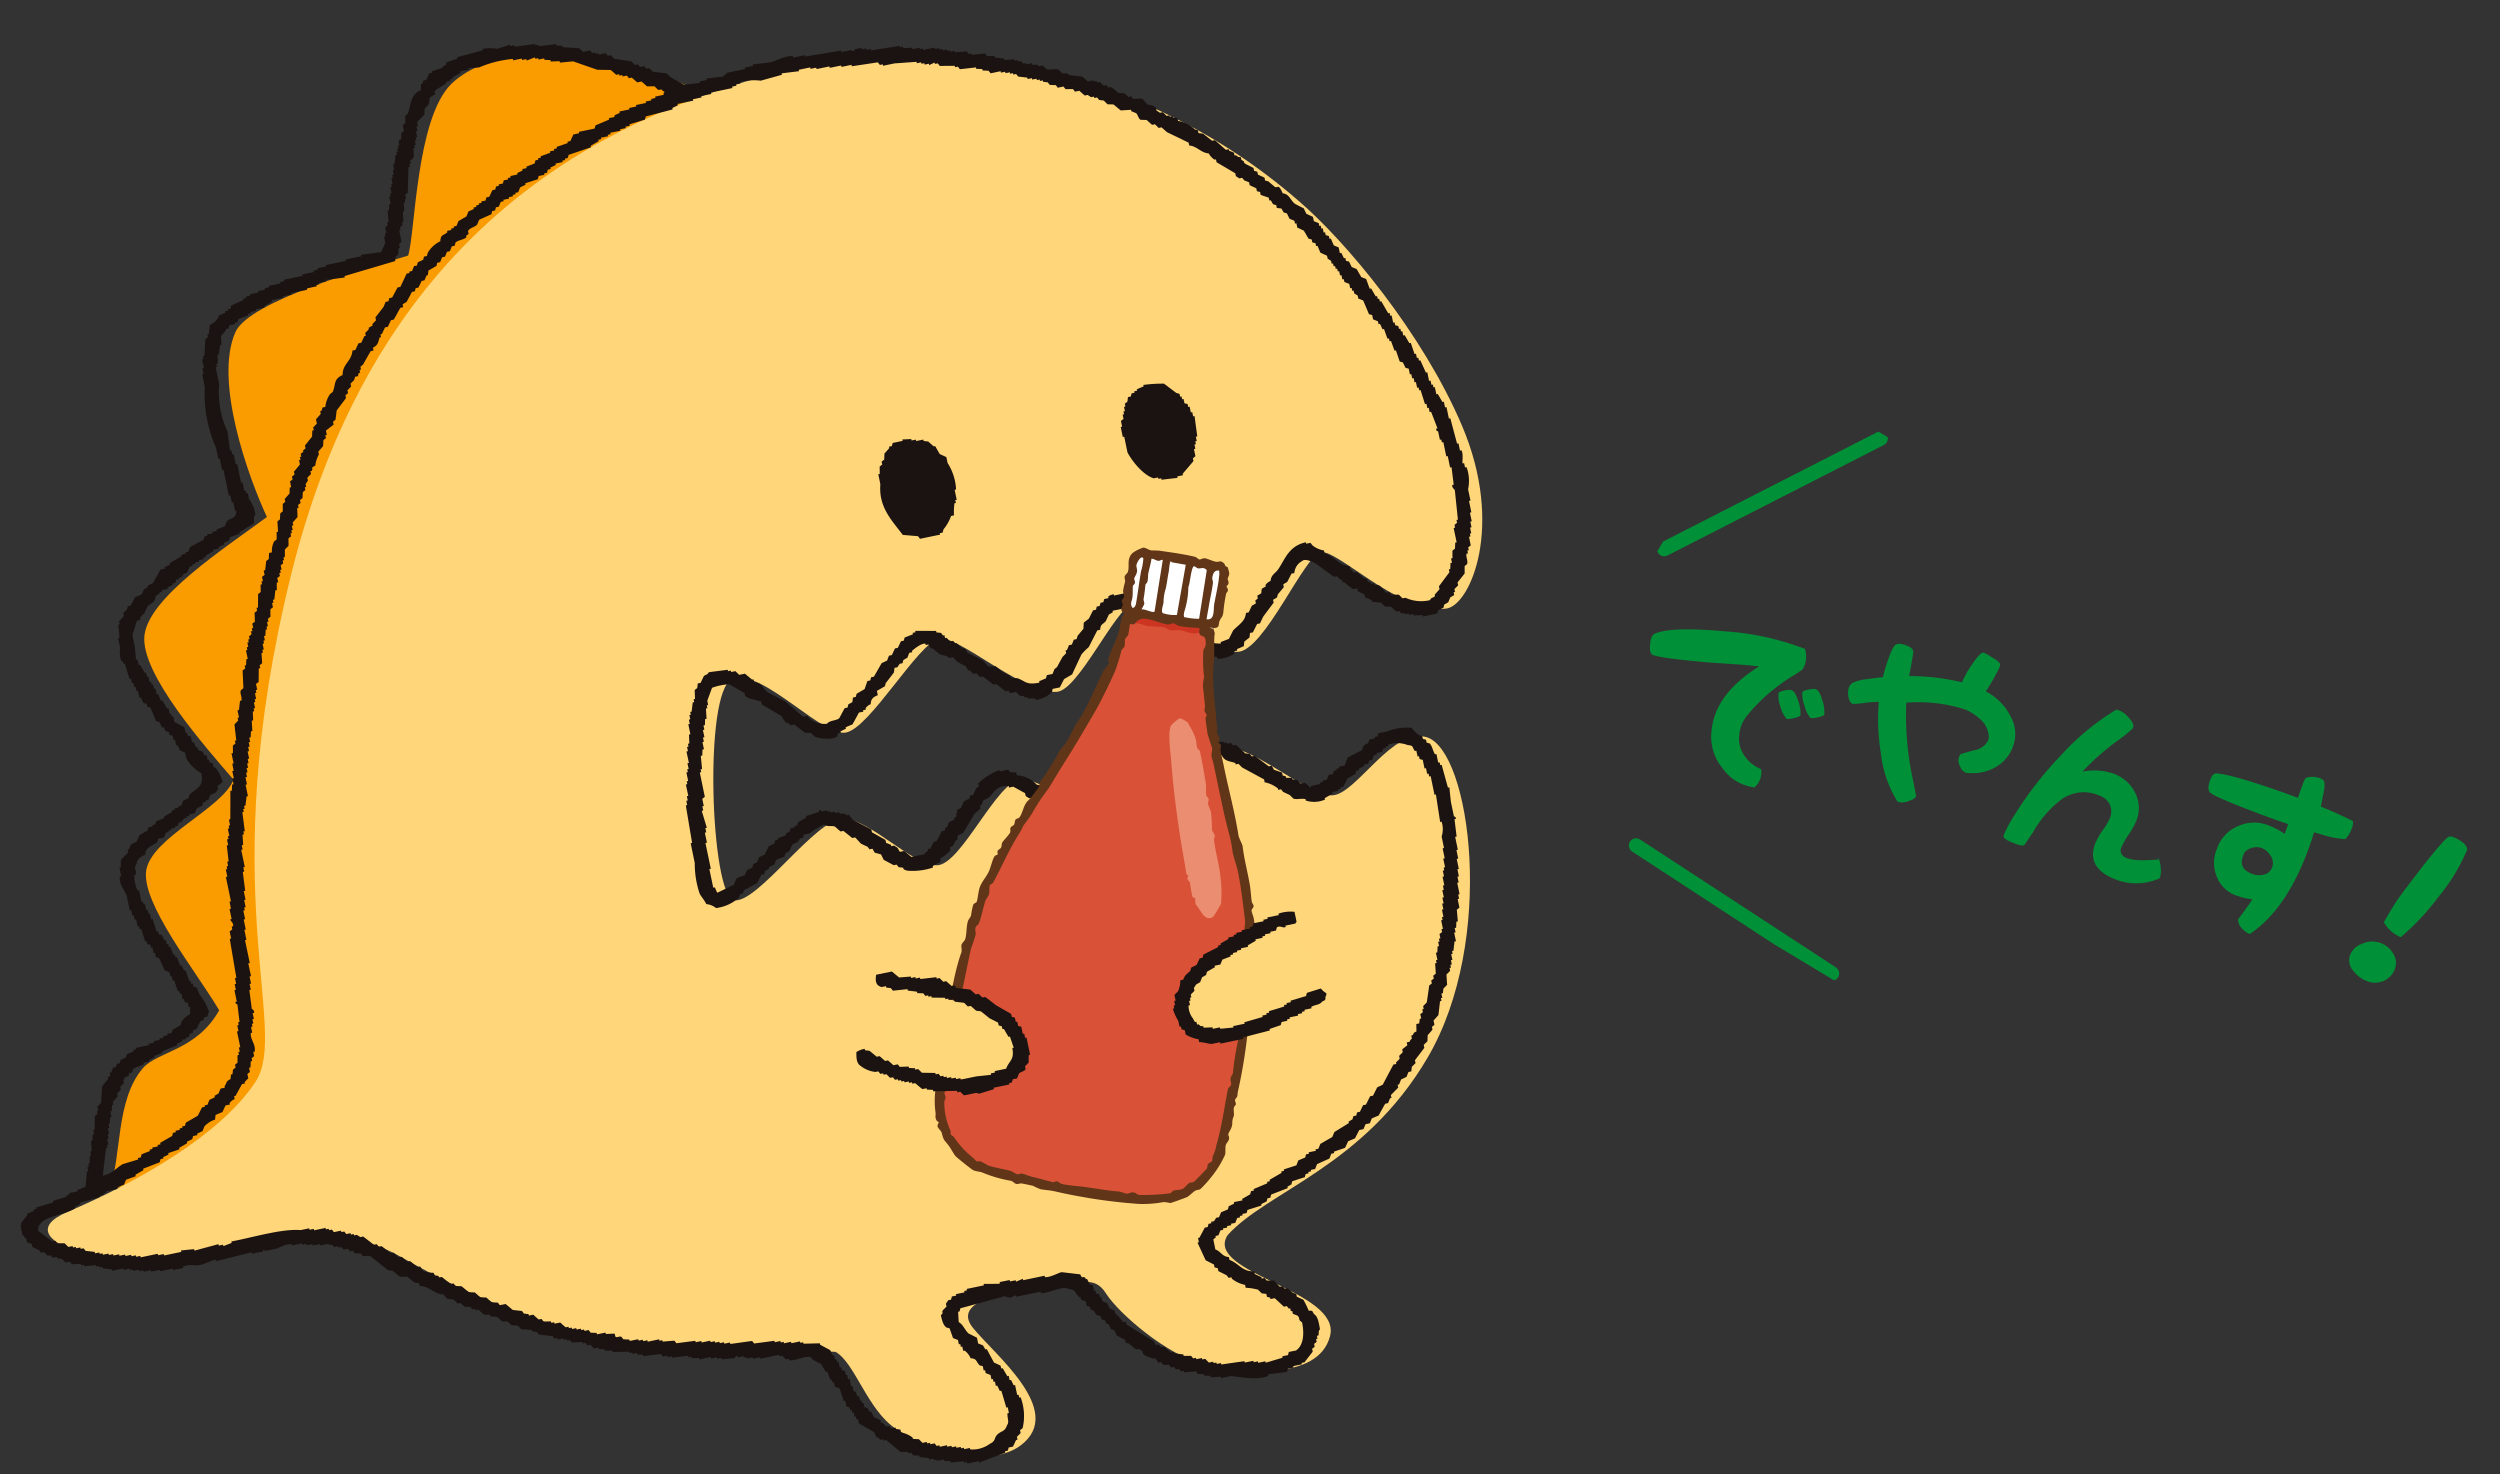 <svg xmlns="http://www.w3.org/2000/svg" xmlns:xlink="http://www.w3.org/1999/xlink" width="346" height="204" viewBox="0 0 346 204">
  <rect x="0" y="0" width="346" height="204" fill="#333333" stroke="none"/>
  <defs>
    <clipPath id="clip-path">
      <rect id="長方形_866" data-name="長方形 866" width="346" height="204" transform="translate(-4998 7086)" fill="#fff" opacity="0.489"/>
    </clipPath>
    <clipPath id="clip-path-2">
      <rect id="長方形_834" data-name="長方形 834" width="328.855" height="327.106" fill="none"/>
    </clipPath>
    <clipPath id="clip-path-3">
      <path id="パス_4676" data-name="パス 4676" d="M77.952,21.945C52.28,35.55,32.941,58.777,30.236,98.971c-3.017,45,10.8,61.8,7.352,69.833s-13.577,16.441-22.5,22.253c-8.908,5.807,10.47,7.493,21.41,2.762S53,186.106,61.754,189.236c9.587,3.418,22.293,6.746,35.768,6.226,7.635-.289,17.918-2.886,25.61-3.781,2.9,1,5.778,7.233,10.131,9.061,6.548,2.762,14.126,2.694,17.369-.781,5.371-5.79-5.937-11.823-9.384-14.885s3.322-5.648,8.387-7.046c5.071-1.381,6.774-3.2,8.965-.8s9.706,6.893,14.828,7.256,16.215-.294,16.724-6.831-18.8-5.541-16.39-11.3c4.313-6.916,16.9-12.621,22.989-28.988,6.554-17.6-1.488-42.905-7.827-43.669-4.856-.583-8.133,9.242-11.33,10.159-1.579.458-4.6-.758-7.7-1.975-3.226-1.256-6.548-2.507-8.484-1.924-3.82,1.166-6.107,12.428-10.046,13.283-2.015.441-5.433-.787-8.738-2.015-3.175-1.183-6.248-2.366-7.878-2.071-3.322.611-6.175,13.17-9.5,13.775-1.692.311-4.25-.872-6.854-2.054-2.524-1.138-5.082-2.292-6.927-2.088-3.752.43-9.808,13.906-13.068,13.775s-9.129-27.59-5.563-30.052c1.89-1.313,5.631.385,9.2,2.083,3.118,1.494,6.1,2.977,7.6,2.439,3.192-1.138,7.7-13.934,10.476-15.037,1.228-.492,4.386.86,7.81,2.224,3.464,1.37,7.2,2.745,9.5,2.19,2.9-.7,5.914-12.61,8.252-13.9,1.873-1.024,5.133.441,8.314,1.907,2.745,1.268,5.428,2.535,7.114,2.2,3.633-.73,6.786-14.839,8.982-15.6,1.019-.351,3.8,1.064,7.063,2.485,3.769,1.63,8.223,3.26,11.415,2.179,3.118-1.058,5.937-12.6-2.286-25.259-7.533-11.6-20.29-22.412-27.8-26.809A81.775,81.775,0,0,0,116.9,11.978a83,83,0,0,0-38.949,9.967" transform="translate(-12.81 -11.978)" fill="none"/>
    </clipPath>
    <linearGradient id="linear-gradient" x1="-0.147" y1="1.152" x2="-0.125" y2="1.152" gradientUnits="objectBoundingBox">
      <stop offset="0" stop-color="#ffc84c"/>
      <stop offset="0.26" stop-color="#ffcf63"/>
      <stop offset="0.523" stop-color="#ffd474"/>
      <stop offset="0.722" stop-color="#ffd67a"/>
      <stop offset="1" stop-color="#ffd67a"/>
    </linearGradient>
    <clipPath id="clip-path-5">
      <rect id="長方形_836" data-name="長方形 836" width="41.575" height="90" fill="none"/>
    </clipPath>
    <clipPath id="clip-path-6">
      <rect id="長方形_838" data-name="長方形 838" width="117.608" height="68.258" fill="#009037"/>
    </clipPath>
  </defs>
  <g id="doit_piza_illust" transform="translate(4998 -7086)" clip-path="url(#clip-path)">
    <g id="グループ_2158" data-name="グループ 2158" transform="translate(-5019.427 6997.616) rotate(10)">
      <g id="グループ_2157" data-name="グループ 2157" transform="translate(0 0)">
        <g id="グループ_2150" data-name="グループ 2150">
          <g id="グループ_2149" data-name="グループ 2149" clip-path="url(#clip-path-2)">
            <path id="パス_4675" data-name="パス 4675" d="M21.183,179.07c.866-4.205-1.347-11.913,1.624-16.911,1.573-2.649,6.9-3.684,9.01-9.723-4.1-4.788-13.306-12.791-13.306-17.381s8.97-10.283,9.712-14.4c-4.528-3.718-15.253-12.2-15.6-17.505s8.778-13.77,13.843-19.1c-3.475-4.975-10.51-17.222-8.738-24.432,1.149-4.675,17.109-12.281,21.7-14.585.47-3.039-2.236-18.807,1.749-24.41s16.051-9.678,34.133-4.98C75.334,28.3,48.644,43.954,43.68,63.83s-.6,81.124.741,93.468-8.172,21.116-23.238,21.772" transform="translate(58.786 63.319)" fill="#fa9b00"/>
          </g>
        </g>
        <g id="グループ_2152" data-name="グループ 2152" transform="translate(72.499 67.791)">
          <g id="グループ_2151" data-name="グループ 2151" clip-path="url(#clip-path-3)">
            <rect id="長方形_835" data-name="長方形 835" width="254.024" height="250.893" transform="translate(-72.496 26.245) rotate(-21.727)" fill="url(#linear-gradient)"/>
          </g>
        </g>
        <g id="グループ_2156" data-name="グループ 2156">
          <g id="グループ_2155" data-name="グループ 2155" clip-path="url(#clip-path-2)">
            <path id="パス_4677" data-name="パス 4677" d="M191.91,56.624l-.187.079-.226-.56-.2.074c-.136-.277-.079-1.251-.475-1.766l-.192.074-.374-.945-.187.079-1.534-3.305-.187.074-.6-1.505-.192.079-.3-.753-.192.074c-.266-.328-.549-.657-.826-.979l-.181.079-.379-.945-.187.074-.141-.374-.187.074-.232-.56-.192.079-.441-1.132-.192.074c-.351-.515-.7-1.03-1.053-1.539l-.181.074-.147-.374-.192.068-.226-.56-.192.079c-.249-.475-.521-.956-.775-1.432l-.187.074c-.277-.323-.555-.651-.826-.979l-.192.079-.226-.56-.181.068-.153-.374-.187.074-.153-.374c-.153-.017-.306-.028-.447-.04l-.153-.374-.187.074-.374-.945-.187.079-.153-.374-.192.068c-.407-.481-.821-.973-1.228-1.46l-.192.074-.147-.374-.2.074-.147-.379-.181.079-.826-.979-.187.074-.713-1.239-.713-.147c-.277-.328-.549-.657-.826-.979-.238-.051-.475-.108-.719-.158-.164-.226-.328-.447-.481-.673-.158-.011-.306-.028-.453-.04l-.147-.374-.187.074c-.164-.221-.328-.447-.487-.673l-.192.074-.306-.753-.707-.153c-.192-.289-.379-.572-.56-.86l-.187.068-.158-.374c-.147-.011-.294-.023-.447-.04L167,28.01l-.187.074-.232-.56-.187.074-.141-.379-.187.079-.158-.379c-.238-.045-.47-.1-.707-.147l-.232-.566c-.317-.085-.645-.175-.968-.26l-.492-.685c-.408-.119-.826-.243-1.234-.374-.781-.351-1.019-1.228-1.992-1.166-.209-.306-.458-.7-.747-.792l-.385.153c-.368-.209-.753-.424-1.121-.645l-.453-.034-.153-.379c-.323-.079-.645-.17-.968-.26l-.153-.374c-.147-.017-.3-.028-.458-.04l-.147-.374c-.407-.13-.826-.255-1.234-.379-.4-.249-.034-.3-.6-.413l-.153-.374c-.515.045-.34.023-.713-.158l-.187.079-.147-.374c-.238-.051-.475-.1-.713-.158l-.079-.187-.379.153c-.572-.351-1.149-.707-1.721-1.053l-.374.147c-.47-.249-.934-.5-1.4-.753l-.639.034-.147-.374-.447-.04a4.266,4.266,0,0,0-2.479-.753L144.137,16c-.209.011-.419.023-.634.04l-.074-.192-.385.153-.074-.187-.368.147c-.2-.136-.4-.277-.6-.413l-.385.147-.521-.226-.147-.374-.526-.226-.645.034c-.306-.238-.617-.475-.934-.719l-1.2.266c-.113-.1-.232-.2-.345-.3l-.368.147c-.2-.136-.408-.277-.6-.413-.283.04-.56.074-.832.113-.373-.215-.753-.43-1.121-.64L134,13.5c-.113-.1-.226-.2-.328-.294l-.379.147c-.2-.136-.4-.277-.6-.413l-.379.147-.079-.187-.368.147-.074-.187-.753.3c-.294-.175-.577-.351-.86-.526-.645.034-1.285.074-1.919.113l-.079-.192c-.272.034-.549.074-.826.113-.192-.141-.4-.277-.594-.413-.43-.085-1.245.272-1.653.221l-.611-.419-.56.226-.079-.187c-.272.04-.549.079-.826.113l-.074-.187-.747.3-.079-.192-.368.153c-.113-.1-.226-.2-.34-.3l-.374.147-.074-.187-.379.147-.079-.187c-.464.119-.923.226-1.387.34l-.074-.192c-.424.028-.86.051-1.285.074l-.068-.187c-.334.068-.685.125-1.013.187-.113-.1-.226-.2-.34-.3-.589.164-1.177.323-1.771.487l-.074-.187-.368.153c-.113-.1-.226-.209-.34-.306-.526.136-1.058.277-1.579.413l-.074-.187-.572.221-.068-.187-.385.147-.074-.187-.555.226-.079-.187-.374.147-.079-.187-.566.226-.074-.187-1.5.594-.079-.187-.374.147-.079-.187-.934.379-.074-.192c-.408.091-.8.181-1.205.26L105,12.865l-.368.147-.074-.187c-1.285.441-2.558.877-3.832,1.313l-.079-.192-.566.226-.068-.187-.566.226-.074-.187-.945.379.079.187c-.374.2-.453-.04-.453-.04l-1.313.521-.079-.192c-1.59.566-3.186,1.132-4.777,1.687l-.068-.187-1.505.606-.079-.192c-1.121.113-2.156,1.058-2.926,1.387l-2.337.707.079.192-1.126.447.079.187-2.451.973.074.187-.368.147.074.192-2.337.713.079.187-.939.374.074.187c-.707.215-1.421.43-2.139.64-.673-.238-1.358-.481-2.026-.719-.2-.141-.407-.277-.606-.413-.634.034-1.279.074-1.913.108-.2-.136-.4-.277-.606-.413l-.374.147c-.113-.1-.221-.2-.334-.3l-.566.232c-.108-.1-.221-.209-.34-.306l-.374.147c-.2-.136-.4-.277-.606-.413-.787.028-1.573.051-2.36.074-.2-.141-.4-.272-.594-.413l-.385.153c-.108-.108-.221-.2-.34-.306l-.939.374-.068-.187-.385.153-.068-.192-.374.153c-.113-.1-.226-.2-.345-.3l-.939.368-.594-.407c-.764.085-1.534.17-2.3.26l-.068-.187c-.272.034-.549.074-.832.108l-.068-.187c-.781.238-1.556.47-2.332.707l-.079-.187-.374.147-.079-.187c-.894.289-1.805.577-2.7.866L52.028,22l-.566.226-.079-.187c-.532.289-1.081.577-1.613.86a6.143,6.143,0,0,0-2.026.374l.074.187c-1.1.515-2.213,1.024-3.311,1.539l.074.187c-.47.266-.945.526-1.421.781-.017.158-.034.306-.04.458l-.385.147.079.187c-.47.266-.951.526-1.432.787l.074.192-.374.147c-.085.323-.175.651-.255.973l-.379.153c-.011.153-.034.3-.04.453l-.187.068c.034.277.074.555.113.832-1.336.877-.968,2.185-1.205,3.532-.108.108-.209.221-.306.334.057.34.13.679.181,1.013-.091.119-.2.226-.3.34l.3.753c-.1.113-.2.226-.3.334l.119.832c-.1.108-.2.226-.311.334l.232.566-.192.074.153.379-.192.074.153.374-.181.079.141.374-.181.074.068,1.273-.181.079.294.753L38.433,42l.232.572-.192.074.153.374-.192.079.306.753-.192.068.153.379-.192.074.3.753-.187.074.147.374-.181.079.374.939-.192.074c.04.277.074.549.113.826l-.181.074c.136.532.266,1.053.4,1.579l-.181.079.153.374a4.241,4.241,0,0,0-.306.34l.294.753-.181.068.141.379-.181.074.3.753c-.006.419-.266.99-.3,1.426l-2.711.866.079.187-2.071.821.079.187-2.632,1.047.068.187-1.121.453.074.192-.566.221.079.187-1.511.6.079.187-2.439.973.074.187-.566.226.079.187-1.511.6.074.187-.555.226.068.192-.934.368.068.187-1.121.453L22,62.5l-.566.221.079.187-.379.147.068.187c-.515.357-1.024.7-1.534,1.053-.011.147-.028.306-.04.453l-.374.147.074.192-.374.147.074.187c-.289.187-.583.379-.866.566l.068.187a2.933,2.933,0,0,1-1.007,1.279l.068,1.273-.181.074.141.374c-.1.119-.2.226-.3.34.085.77.181,1.528.26,2.292l-.181.079.141.374-.181.074.447,1.126-.192.079.3.753-.181.068.668,1.692A18.143,18.143,0,0,0,21,84.017l.594,1.505.187-.079.6,1.505.192-.074,1.341,3.384.192-.079.374.94.192-.074.441,1.132L25.3,92.1c.141,1.29-.5.939-1.058,1.726l-.147.719c-.351.209-.7.419-1.053.634l.074.187-.566.221.079.187-.753.306.068.187-.374.153c-.006.147-.023.294-.04.447-.543.436-1.1.877-1.653,1.313l-.147.713-.374.153.068.187-.56.226.068.187c-.487.407-.968.826-1.455,1.239l.074.187c-.232.158-.453.323-.679.487l.074.187-.566.221c-.238.679-.475,1.353-.713,2.032-.232.164-.453.323-.673.487l.068.187-.492.413c-.04.238-.1.475-.141.713-.289.187-.583.374-.866.566-.13.413-.255.821-.385,1.234l-.374.153c-.017.147-.023.3-.04.453l-.413.594.153.379c-.175.283-.351.577-.526.866l.153.374-.192.074c.158.594.328,1.177.492,1.771l-.2.068.532,1.319a3.481,3.481,0,0,0,.487,1.766l.181-.074.158.374.187-.074,1.007,1.992.192-.074.221.566.181-.079.232.566.181-.074.232.566.181-.079.374.939.192-.079c.158.226.328.453.492.679.141.011.294.028.447.04l.153.379c.147.011.3.017.453.034.362.577.747,1.155,1.121,1.732.147.011.3.023.453.04.164.221.323.447.481.674l.192-.079c.136.17.277.328.413.492.153.011.294.023.453.04l.141.379c.153.006.306.017.453.034l.226.566.192-.079.3.753.181-.074c.158.221.328.453.492.679l.707.147.306.753a5.19,5.19,0,0,0,2.4,1.658c.736,1.851-.306,2.122-1.1,3.266-.006.147-.017.3-.034.453-.221.158-.453.323-.673.487l-.153.713-.374.147.074.187-.566.226.079.192-.379.147.068.187c-.317.277-.651.549-.968.826l.074.187c-.351.209-.7.424-1.053.634-.011.158-.028.306-.04.453l-.379.153.079.187-.566.226-.04.447-.979.826-.26.973c-.232.17-.453.328-.685.487l-.141.713-.192.079.153.374c-.277.4-.555.8-.826,1.2l.181,1.019-.181.074.447,1.126-.187.079c.119,1.2,1.058,1.771,1.415,2.479l.758,1.879.181-.079.3.753.192-.068.215.56.2-.079.374.939.181-.068.153.374.192-.074c.283.538.572,1.075.86,1.619l.187-.079.153.374c.153.011.3.028.447.04l.147.379.192-.079.3.753.187-.074.221.566c.158.011.3.023.453.04.357.509.707,1.024,1.047,1.539l.719.147.221.566.192-.079.221.566.192-.074.787,1.426.181-.074.158.379.187-.079.3.753.181-.074.153.379c.153.011.294.023.453.04l.221.56.192-.079.181,1.019a2.753,2.753,0,0,0-1.007,1.273l-.04.453c-.334.277-.651.555-.979.821-.017.153-.023.306-.04.453l-.572.226.079.187-.566.226.085.187-.566.226.068.187-.753.3.079.187-.747.3.074.187-1.692.674.068.187-.374.153.079.187c-.294.187-.577.374-.866.566-.017.147-.023.294-.04.453-.221.158-.453.317-.673.487-.011.147-.034.294-.034.447l-.379.147c-.011.153-.034.306-.04.453l-.374.153-.153.713-.192.074.153.379-.3.334.079.187c-.215.379-.43.753-.645,1.126.085.764.175,1.528.26,2.292l-.413.6.221.566-.187.074.147.374-.3.34c.1.611.2,1.222.3,1.845l-.181.068.215.566-.181.079c.028.272.068.543.1.821l-.181.079c.108.464.221.923.34,1.387l-.192.079.226.56-.192.074c.062.345.125.679.192,1.019l-.192.068.153.379-.192.074.232.566-.192.079c.062.7.119,1.4.181,2.1-.345.215-.7.424-1.047.639l.074.187-1.132.447.079.192-.374.147.079.187c-.611.311-1.205.628-1.805.934l.074.187c-.73.368-1.455.724-2.179,1.092l.074.187-.385.147.079.192-.866.56.074.187-.634,1.132c.028.419.085.147-.04.447l.521,1.313.192-.074.153.379.181-.079.221.566.719.147.147.379.979.26c.113.1.226.209.334.306l.385-.147c.2.136.4.272.6.407l.374-.147c.113.1.226.2.334.3l.566-.226.079.192.634-.034c.2.13.4.272.606.407l.56-.221.34.3c.4-.091.792-.175,1.2-.26l.074.187.379-.147.074.187c.521-.141,1.047-.277,1.579-.413l.074.187.379-.153.074.192.374-.153.079.187c.419-.017.849-.045,1.273-.068l.068.187,1.511-.6.074.192.753-.306.074.187.379-.147.074.187.753-.3.074.187.566-.226.068.192.94-.374.079.187,1.121-.453.079.192,1.692-.679.074.192,1.319-.521-.079-.187a3.865,3.865,0,0,1,1.771-.487c.923-.1,2.02-1.149,2.552-1.239l.079.187c1.534-.685,3.079-1.375,4.618-2.06l.079.187,1.494-.594-.068-.192.187-.074.074.187,1.692-.673a4.422,4.422,0,0,1,1.805-.934l.074.187,1.319-.526.068.187.566-.226.079.192.747-.3.079.187.939-.374.074.187,1.126-.447.079.187.374-.147c.113.1.221.2.334.3l.572-.226.074.187.374-.147c.113.1.221.2.34.3l.56-.221c.108.1.226.2.34.294l.374-.147.34.3.821-.113c.119.1.232.2.34.306.334-.068.679-.124,1.019-.187.923.5,1.845,1.007,2.773,1.5l.645-.028c.374.209.747.424,1.121.64.334-.068.679-.13,1.019-.187.374.209.747.424,1.126.64.209-.017.424-.028.64-.04l.141.373c1.455-.226,2.122.8,3.5.572.623.832.707.317,1.5.487l.606.413.374-.147c.2.136.4.277.6.413l.832-.107c.1.1.221.2.334.294l.374-.147.079.187.374-.147.86.532.826-.119.079.187c.4.051.713-.125,1.087.006.2.142.4.277.6.413.277-.034.555-.074.826-.113.2.136.4.277.594.413.277-.034.555-.068.826-.107.209.136.408.277.611.413.487-.051.973-.1,1.466-.147l.068.187c.215-.011.43-.023.645-.04.113.1.221.2.334.306.634-.04,1.279-.074,1.919-.113.108.1.226.2.34.3l.374-.153.074.192.753-.3.074.187.379-.147.074.187.374-.147c.108.1.221.2.34.294.464-.108.922-.221,1.381-.328l.085.187.374-.153c.108.1.226.2.34.3l.374-.147.594.413.566-.226.079.187c.277-.034.555-.068.826-.107l.074.187,1.019-.187.068.187c.747-.147,1.477-.3,2.219-.447l.079.187.374-.147.079.187.56-.226.068.187c.283-.034.56-.074.826-.108l.085.187c.77-.238,1.545-.475,2.326-.707l.34.3.566-.232.074.192.56-.221.079.187c.707-.215,1.421-.424,2.139-.634l.068.187.385-.153.074.192c.34-.068.673-.13,1.007-.192l.079.192,1.505-.606.074.187.753-.294.074.187.56-.221.079.187,1.771-.487c.04-.034-.062-.289.3-.34l.074.192.753-.306.074.187.374-.147.074.187.747-.3.079.187.945-.373.074.187,2.439-.973.079.192.373-.153c.2.141.4.277.6.413l.368-.147.079.187c.939-.011,2.02-1.053,2.9-.934l.34.3c.413.125.826.255,1.239.374.272.328.549.657.826.979l.187-.068.634,1.047.187-.074.147.379.187-.079.232.566.707.147c.289.543.577,1.081.86,1.619l.192-.074.3.747c.147.017.294.028.453.04l.153.379.187-.074.147.374.181-.074.232.56.187-.068.141.374.192-.079.232.566,2.281.826.492.685.187-.079c.119.1.221.2.34.3l.379-.153.068.187.379-.147q1.121.637,2.247,1.285c.345-.062.679-.13,1.013-.192l.079.192.374-.153c.119.1.226.2.34.306l.826-.119.074.192c.43-.023.86-.051,1.285-.074l.068.187.572-.226.074.187.368-.147.074.187.94-.368.079.187.826-.119.079.192c.589-.164,1.177-.323,1.766-.487l.074.187.379-.147.068.187,1.511-.6.074.187,3.345-1.986-.074-.187.368-.153c.011-.147.034-.294.04-.447l.566-.226.26-.973.192-.074-.153-.379.419-.6-.153-.379c.1-.108.2-.221.306-.334a7.4,7.4,0,0,0-1.013-4.171l-.192.074-.142-.374-.187.074-.532-1.313-.187.074-.487-.674-.192.068-.215-.56-.187.074c-.277-.323-.549-.651-.826-.979l-.192.079-.153-.374c-.317-.091-.645-.181-.973-.266-.441-.555-.877-1.1-1.307-1.658l-.192.079c-.136-.17-.277-.328-.413-.492l-.713-.153-.294-.753c-.424-.125-.826-.243-1.251-.374-.594-.385-.951-1.087-1.613-1.313l-.328-1.392.187-.079c.011-.147.023-.3.034-.447,1.953-.923,3.916-1.845,5.869-2.773l.074.187.374-.153.074.192c.289-.192.583-.379.866-.56l.079.187,3.192-1.273.074.187c1.143-.124,2.705-1.568,3.65-1.234.934-.108,1.007.362,1.647.86l.192-.068.147.374.713.147.226.566c.147.017.294.028.453.04l.147.374.447.04c.142.164.272.328.419.492l.713.147.147.379c.147.011.294.028.447.04.142.158.272.323.419.487l.181-.074c.164.226.328.447.492.673.147.011.3.028.447.04l.492.679c.407.119.826.249,1.234.374l.153.379c.153.011.3.023.447.04.379.209.758.424,1.126.634l.379-.147.526.226.153.374a3.865,3.865,0,0,0,1.879.345c.125.158.272.323.4.481l.385-.147.328.306.826-.119c.113.108.232.2.345.306l.368-.147.34.294.385-.147c.1.1.215.2.328.306l.385-.153.074.192c.521-.142,1.047-.277,1.579-.419.113.1.226.2.328.306l.826-.113.074.187c.277-.034.555-.074.826-.113l.079.187c.464-.108.934-.221,1.4-.334l.074.187,1.313-.521c1.024-.079,3.8.011,5.065-.934l-.074-.187,2.518-.787c.017-.147.034-.3.04-.453l.753-.294-.079-.192,1.132-.447-.079-.187.385-.147c.283-.555.577-1.109.866-1.653l-.153-.379c.1-.113.2-.226.306-.334l-.153-.379.3-.334-.147-.379.187-.074-.153-.379.192-.074c.057-.475-.158-.419.068-.906-.323-.877-.589-1.7-1.194-1.919-.351-.453-.221-.407-.787-.334a13.171,13.171,0,0,0-.979-1.353c-.323-.091-.645-.181-.979-.266l-.147-.379-.447-.034c-.289-.175-.583-.351-.86-.526l-.385.147c-.108-.1-.221-.2-.328-.3l-.385.153c-.311-.238-.628-.475-.939-.719-.328.068-.673.124-1.007.187l-.34-.3-.379.153-.068-.192-.979-.26-.147-.379c-1.545.424-2.366-.747-3.65-.945l-.147-.374c-.923.108-1.228-.577-2.026-.713l-.521-1.319c.1-.113.192-.226.294-.334l-.074-.187.379-.158.153-.713.368-.147-.074-.187.572-.221-.074-.192.56-.226-.079-.187.572-.226c.045-.238.1-.475.141-.713l.385-.147-.079-.187.379-.153-.079-.187.566-.226c.006-.147.028-.3.04-.447l1.805-.939-.074-.187.668-.487a4.093,4.093,0,0,0,.04-.447l.379-.153c.011-.153.023-.3.04-.453l2.1-1.273-.074-.192.492-.407a4.073,4.073,0,0,1,.04-.453l1.619-.86c0-.153.023-.3.034-.447l.374-.153-.068-.187.368-.153-.079-.187.572-.226.147-.713c.515-.351,1.024-.7,1.545-1.047l.147-.713.379-.147-.079-.192c.475-.26.951-.521,1.426-.787.1-.328.187-.657.266-.973.289-.187.583-.379.866-.566.125-.413.255-.826.385-1.234l.555-.232.158-.713.555-.226c.057-.238.113-.475.153-.713l.866-.56c.2-.589.4-1.172.611-1.766l.374-.147.153-.713.187-.079-.147-.374c.277-.4.549-.8.826-1.2l-.158-.374.2-.074c.04-.243.1-.481.147-.719.221-.158.447-.323.679-.487l.147-.713.373-.147c-.011-.215-.017-.43-.04-.645l.424-.594-.158-.374c.334-.645.662-1.279.985-1.919l-.153-.379.419-.594c-.04-.277-.074-.555-.113-.832.17-.283.351-.572.521-.86l-.141-.373c.1-.113.2-.232.294-.34l-.226-.566c.181-.283.362-.572.532-.86-.034-.64-.074-1.279-.113-1.919l.192-.079-.153-.374.192-.074-.232-.56.2-.079c-.017-.209-.034-.424-.04-.634.13-.2.272-.407.413-.606-.113-.464-.226-.923-.334-1.387.136-.2.272-.4.413-.6l-.153-.379.181-.074-.141-.379.181-.068-.215-.566.187-.079-.3-.747.187-.074-.147-.379.187-.074c-.028-.424-.057-.855-.074-1.279l.187-.074-.453-1.126.192-.074-.232-.566.192-.074c-.034-.277-.074-.549-.113-.826l.192-.079c-.136-.526-.277-1.047-.419-1.573q.161-.17.306-.34l-.447-1.126.181-.079-.215-.56.175-.074-.594-1.505.192-.074-.306-.753.187-.074-.368-.939.181-.074-.521-1.319.192-.079-.447-1.126.181-.068-.673-1.692.192-.079c-.238-.775-.475-1.551-.707-2.326l.187-.079c-.074-.323-.317-.26-.34-.3l-.753-1.879c-.187-.651-.379-1.3-.56-1.953l-.187.074L195.684,97.8l-.187.079-.153-.379-.187.074-.447-1.126-.192.074c-.391-.441-.543-1.03-.979-1.353-.147-.011-.294-.028-.441-.04l-.147-.374c-.159-.011-.311-.023-.453-.04l-.147-.374c-.153-.011-.306-.023-.458-.04a4.564,4.564,0,0,1-1.194-.826,7.526,7.526,0,0,0-3.271,1.087l-1.126.447a3.944,3.944,0,0,0-.04.453l-.385.147.079.187-.747.3c-.011.147-.034.3-.04.453-.272.362-.436.158-.6.674-.125.3-.085.028-.04.447-.623.464-1.228.928-1.839,1.392-.074.391-.13.775-.2,1.166l-.747.294.079.187-.385.153.074.187-.368.147c-.017.158-.028.306-.04.458l-.566.226-.153.713-.566.221.079.187-.379.147.074.187-1.121.453c-.221.192.1.074-.113.26-.289-.17-.583-.345-.86-.521l-.572.226c-.192-.141-.4-.277-.6-.419l-.634.034-.079-.187-.826.119-.079-.192c-.147-.017-.289-.028-.441-.04l-.153-.374c-.385-.068-.781-.124-1.166-.192l-.407-.487-.385.147-2.168-1.092-.385.147-.334-.294-.64.034c-.481-.311-.979-.628-1.466-.945l-.368.158c-.113-.108-.226-.2-.34-.306l-.566.226-.074-.187-.379.147-.079-.187-.555.221-.345-.3-.368.153-.074-.187c-.47.108-.934.226-1.4.334l-.068-.187a3.99,3.99,0,0,0-1.919,1.2c-.011.147-.028.3-.04.453l-.379.147.074.192-.56.221-.034.453-.679.487-.034.453-.385.147q-.144.713-.306,1.426a6.975,6.975,0,0,1-.826,1.2l-.368,1.239-.385.147c-.317.849-.628,1.7-.939,2.552l-.374.158a10.1,10.1,0,0,0-1.658,2.394,5.33,5.33,0,0,1-2.852.487l-.074-.187c-.345.062-.674.125-1.019.187-.2-.136-.4-.277-.594-.413l-.385.147c-.13-.164-.272-.323-.408-.487l-.187.074-.6-.413-.385.147c-.192-.136-.39-.277-.594-.413l-.379.147-.074-.187-.374.153-.074-.192-.447-.034-.153-.379-.453-.034c-.2-.136-.4-.277-.6-.413l-.374.147c-.119-.1-.226-.2-.34-.3a4.916,4.916,0,0,0-2.405-.566,3.944,3.944,0,0,0-2.932-.8l-.153-.374-.826.119c-.113-.108-.221-.209-.328-.306l-1.126.447-.079-.187a9.071,9.071,0,0,0-2.558,2.326l.153.374-.306.34-.26.979-.374.147c-.011.147-.034.3-.04.453-.232.158-.453.323-.679.487-.085.328-.181.651-.26.973l-.5.413.153.379-.181.074.141.379c-.1.108-.2.221-.294.334l.074.187-.679.487c-.051.238-.1.475-.153.713l-.181.079c-.017.147-.034.3-.04.447l-.385.153c-.158.5-.317,1-.481,1.5l-.379.153-.266.973-.373.153.079.187c-.164.272-.311.283-.424.594l-1.692.679c-.362-.215-.747-.43-1.115-.64l-.572.221c-.13-.158-.277-.323-.407-.487l-.532-.226-.368.153-.074-.187-.713-.153-.153-.374c-.674-.243-1.353-.481-2.026-.719l-.153-.379c-.917-.283-1.828-.577-2.739-.866-.226-.2-.458-.4-.674-.6l-.379.147-.079-.187c-.277.04-.549.074-.826.108l-.074-.187-.56.226-.074-.187-.572.226-.068-.187-.379.147-.079-.187-.747.3-.079-.192c-.334.074-.238.306-.294.34l-1.613.86.068.192c-.323.272-.645.549-.973.821l-.04.453-.374.153.074.187-.56.226c-.023.147-.028.3-.04.447l-.492.413.079.187c-.357.209-.707.43-1.058.64l.074.187-.374.147-.04.453c-.221.164-.453.328-.679.487l-.368,1.239c-.232.164-.458.328-.679.487l-.153.713c-.164.136-.323.277-.492.413l-.04.453c-.221.164-.447.323-.673.487l-.153.713c-.351.209-.7.424-1.047.634-.1.328-.175.657-.266.979l-2.032,1.46c-.2-.215-.238-.39-.481-.673l-.192.079-.979-2.445.192-.079-1.353-3.379.2-.079-.532-1.313.192-.074-.232-.566.2-.074c-.374-.724-.73-1.455-1.1-2.179l.192-.079-.221-.56.187-.074-.374-.939c.1-.119.192-.226.294-.34l-1.268-3.192.187-.079-.147-.374.187-.074q-.238-.883-.492-1.766l.2-.079c-.04-.272-.079-.549-.119-.826l.192-.074-.374-.939.181-.074-.221-.566.192-.074-.385-.939.192-.074-.221-.566.187-.074c-.04-.277-.079-.555-.119-.826l.192-.074c-.113-.47-.221-.934-.334-1.392l.192-.074-.153-.379.181-.074-.221-.566.334-1.873a8.091,8.091,0,0,1,2.264-.9c.764.277,1.528.549,2.292.826l.142.379.532.226c.6.051,1.2.1,1.805.153l.141.374c1.036.391,2.06.781,3.084,1.172l.153.374.181-.074.153.379.713.147.079.187.555-.226c.549.289,1.1.583,1.653.866.272-.034.549-.068.832-.108l.6.413c.447.1,2.326.17,3.039-.56.017-.153.034-.3.04-.453l.374-.147-.068-.187c.226-.164.441-.328.674-.487l-.074-.187c.283-.187.577-.379.866-.566.2-.589.4-1.177.594-1.76l.572-.226-.074-.192.368-.147-.068-.187a1.574,1.574,0,0,1,.606-.674c-.108-.7.141-1.019.747-1.392l-.226-.566.979-.826.04-.453c.289-.543.583-1.1.86-1.647l-.034-.64.379-.147.226-.526.374-.147c.017-.153.028-.306.04-.453.158-.141.323-.277.492-.413.045-.238.1-.481.141-.713l.385-.153L120.752,95c.221-.283,1.081-1.285,1.647-1.313l.079.187.374-.147c.142.158.277.328.413.487l.192-.074c.374.209.753.43,1.121.64.577.141.939-.051,1.432.3l.555-.221c.549.73,1.234.645,1.924.979.13.158.272.328.407.487l.187-.074c.2.142.407.277.6.419l.379-.158.6.419.379-.153c.549.289,1.1.583,1.653.872l.368-.153,1.4.753.368-.147c.113.1.226.2.345.294l.747-.294c.2.136.4.272.594.413l.64-.034.074.187.385-.153.074.187c.334-.062.674-.119,1.019-.181l.074.187a3.761,3.761,0,0,0,2.032-1.466l.028-.447.939-.374c.125-.419.249-.832.385-1.239l.979-.832c.255-.968.521-1.947.787-2.926a8.086,8.086,0,0,1,.832-1.2c.243-.826.5-1.653.753-2.479l.379-.147c-.1-.8.2-.736.56-1.313.085-.328.17-.657.266-.979l.481-.407-.074-.192,1.324-.521c.113.1.215.2.328.294q.518-.085,1.019-.187c.379.215.747.43,1.132.64l.555-.221q1.231.6,2.439,1.206l.385-.153c.532.136,1.064.753,1.653.866l.147.379c.594-.062.549.045.979.26l.181-.074c.141.164.277.323.419.492l.56-.226.074.187.192-.074c.158.226.323.447.481.673.549-.068,1.1-.147,1.653-.221.351.464.413.4.86.526l.079.187.747-.294.345.294a5.111,5.111,0,0,0,1.987-1.007c.017-.153.028-.3.045-.453l.374-.147L165,86.948c.289-.187.583-.379.866-.566-.006-.215-.028-.424-.04-.64.2-.221.4-.447.611-.674-.023-.209-.023-.424-.045-.634l.379-.153c.125-.413.249-.826.379-1.245l.374-.147c.091-.328.181-.645.266-.973.362-.73.73-1.454,1.1-2.179l-.153-.374.481-.413c.023-.153.028-.3.04-.447.221-.379.43-.753.645-1.132L169.758,77l.481-.413c.13-.413.26-.826.385-1.239L171,75.2a2.03,2.03,0,0,1,.792-1.839c.272-.436,1.477-.136,1.987.074.9.441,1.8.877,2.705,1.324l.379-.159c.2.142.4.277.6.413l.187-.068.141.374.187-.074,1.4.747.566-.221.147.379.979.266.141.374c.328.091.657.175.979.26l.074.187c.43-.023.855-.045,1.279-.074l.606.419c.272-.04.549-.074.826-.113.283.175.572.351.86.526l.379-.153c.107.1.221.2.334.306l.379-.147.074.187.56-.226.079.187.555-.226.079.187c.4-.085.8-.17,1.206-.26l.074.192,1.873-.753.04-.447c.226-.17.458-.328.685-.487l.028-.453.5-.419c.04-.232.1-.47.153-.707.158-.141.317-.272.481-.413l-.141-.374.181-.079-.153-.374.419-.6-.153-.374.753-1.392-.181-1.013c.1-.113.2-.226.294-.334.034-.56-.373-.928-.328-1.4l.181-.074-.147-.379.187-.068-.147-.379c.1-.108.2-.226.294-.334l-.441-1.132.187-.074-.147-.379.187-.068-.3-.753.187-.079-.3-.753.187-.068-.453-1.132.187-.074-.594-1.505.192-.074-.6-1.5a5.508,5.508,0,0,0-.747-2.977M22.858,182.137l.187-.074-.147-.379.187-.074-.3-.747.181-.079-.221-.566.181-.068-.294-.753.192-.079-.232-.56.192-.079c-.034-.272-.074-.549-.113-.826l.192-.074-.3-.753.187-.074c-.04-.277-.079-.549-.119-.826l.192-.074-.153-.374.532-.866-.147-.374c.136-.2.266-.4.413-.606l-.153-.374c.141-.2.277-.4.413-.6l-.153-.379.232-.526.374-.147.04-.453.374-.147c.017-.153.023-.3.04-.453.317-.43.923-.577,1.358-.973l-.079-.192.747-.294-.068-.192.673-.481-.079-.192c.357-.209.707-.424,1.058-.634l-.074-.187c.64-.4,1.279-.8,1.919-1.2l-.079-.187c.226-.17.453-.328.673-.487l-.074-.187.566-.226-.079-.192.379-.147c.017-.147.028-.306.04-.453l.374-.147c.017-.153.028-.3.04-.453l.379-.153c.125-.407.249-.821.379-1.239l.374-.147c.006-.147.023-.3.04-.447l.374-.153c.113-.192,0-.453.153-.713a9.277,9.277,0,0,0-1.726-2.139c-.192-.294-.374-.583-.566-.872-.153-.011-.294-.023-.453-.04l-.153-.374-.181.079-.153-.379-.181.074L29.423,156l-.187.074c-.158-.221-.323-.447-.492-.674l-.181.074c-.215-.351-.43-.7-.634-1.053l-.187.074-.158-.374-.181.074-.645-1.053-.181.074-.153-.379-.192.079-.221-.56-.192.068c-.158-.221-.317-.447-.481-.674-.153-.011-.306-.028-.447-.04l-.158-.374-.181.079c-.289-.543-.572-1.081-.86-1.624l-.192.079-.3-.753-.192.074-.215-.566-.2.079-.294-.753-.187.074-.147-.379-.2.079-.589-1.5-.187.068a4.308,4.308,0,0,1-.832-2.066l.192-.074c-.079-.809-.492-.792-.153-1.466-.079-.685.351-1.1.939-1.46-.136-1.166.764-1.279,1.358-2.071l.04-.447.747-.294.153-.713.374-.153-.074-.192.374-.147-.068-.187.566-.226-.074-.187.374-.147c.017-.153.023-.306.04-.453l.374-.153.221-.521.385-.153L25.847,135l.379-.147-.079-.187.747-.3.158-.719c.221-.158.453-.323.679-.487l.028-.447.385-.153-.074-.187.374-.153.141-.713c.238-.158.464-.323.685-.487l.221-.526-.141-.374c.2-.226.4-.447.594-.673a5.132,5.132,0,0,0-1.381-1.845l-.192.074-.221-.56-.453-.04-.153-.379-.181.079-.232-.566c-.153-.017-.294-.023-.441-.034l-.153-.379c-.238-.051-.475-.1-.719-.153l-.147-.379-.192.079c-.158-.226-.317-.453-.487-.673l-.181.074-.3-.753c-.153-.011-.306-.028-.453-.04l-.147-.374-.187.074-.306-.753c-.5-.164-1-.323-1.5-.487l-.294-.753-.192.074-.158-.374-.181.074-.294-.753-.192.079c-.272-.328-.549-.657-.826-.979l-.192.068c-.181-.283-.374-.572-.555-.86l-.192.074-.294-.753-.187.079-.226-.566-.187.079-.153-.379-.192.074-.294-.753-.187.079-.226-.566-.192.074c-.266-.328-.543-.651-.826-.979l-.181.079-.3-.753-.192.074c-.158-.589-.317-1.177-.487-1.766l-.594-1.505c.085-.69.181-1.375.26-2.066l.385-.147.028-.453.424-.6c.085-.323.164-.651.26-.979.47-.724.962-.583.866-1.653.158-.136.328-.266.487-.407l-.074-.187.374-.147-.079-.192.758-.3-.074-.192c.221-.158.453-.317.673-.481l-.079-.192.385-.147c.006-.147.023-.3.04-.453l.374-.147-.074-.192.374-.147.226-.526.374-.147.266-.979.374-.147-.079-.192.385-.147-.074-.187.555-.221-.068-.187.56-.226-.079-.192.385-.147-.074-.187c.317-.277.651-.555.973-.826L23.079,98l.753-.306-.079-.187c.232-.158.453-.323.679-.487l-.074-.187c.221-.158.453-.328.673-.487l.034-.453c.413-.238.826-.47,1.251-.707L26.231,95,28,93.417c-.057-.34-.119-.679-.175-1.013l.187-.079a4.643,4.643,0,0,0-1.273-2.1l-.3-.753-.192.074-.153-.379-.181.079-.453-1.126-.192.074L24.3,85.749l-.192.079-.526-1.319-.181.074-.232-.566-.181.079c-.26-.838-.526-1.681-.787-2.518A13,13,0,0,1,19.915,75.3l-.9-2.253.181-.079-.141-.374.187-.074c-.091-.4-.175-.8-.266-1.205l.192-.079-.074-1.273.187-.074c-.091-.4-.17-.8-.266-1.205.175-.283.357-.572.532-.86l-.079-.187.385-.153.028-.453.758-.294-.074-.192.374-.147c.006-.147.023-.3.04-.447l1.239-.713-.079-.187.374-.153-.068-.187.753-.306-.074-.187,1.121-.447-.068-.187c.323-.277.651-.549.973-.826l-.079-.187,1.511-.6-.079-.187,1.132-.453-.074-.187,2.066-.821-.079-.187,1.319-.526-.079-.187.374-.153-.068-.187.934-.374-.068-.192c.832-.255,1.675-.515,2.519-.781l-.079-.187q3.277-1.63,6.542-3.26l-.034-.64c.1-.108.2-.226.294-.334-.04-.277-.074-.555-.113-.832l.192-.074-.221-.56c.1-.119.2-.226.3-.34l-.606-1.5.192-.079-.147-.379c.091-.108.2-.226.3-.334l-.153-.379.192-.068-.34-1.392.187-.079c-.085-.4-.175-.8-.26-1.2l.181-.079-.141-.374.181-.074-.215-.56c.1-.119.2-.226.294-.34l-.521-3.5.187-.074-.147-.374.187-.079-.147-.374c.141-.2.277-.4.413-.6-.091-.4-.175-.8-.266-1.205l.192-.068-.153-.379.192-.074-.232-.566.192-.074-.153-.379.192-.074-.3-.753.187-.074-.226-.566.187-.074-.221-.56c.277-.4.555-.8.826-1.2-.04-.277-.079-.555-.113-.832.136-.2.272-.4.413-.6.209-.956-.4-.8.685-1.573l-.158-.379c.051-.266,1.138-1.138,1.4-1.426l-.079-.187.566-.226-.074-.187.374-.147-.068-.192c.323-.272.651-.543.968-.821l-.074-.187,1.132-.447-.074-.192c.464-.108.923-.226,1.387-.334a15.453,15.453,0,0,1,4.431-1.987l.079.187,1.132-.453.068.187.566-.221.079.192c.351-.215.7-.43,1.053-.64l.068.192.385-.158.068.187.758-.294.068.187c.283-.034.549-.074.826-.113l.074.192c.407-.091.809-.175,1.2-.26l.079.187c.589-.164,1.177-.328,1.766-.487q1.749.28,3.5.566c.611-.1,1.222-.2,1.834-.294q.441.255.866.526l.379-.153.068.187.385-.147.068.187.572-.226.334.306.374-.147c.289.17.583.345.86.521l.572-.226.86.532c.34-.068.673-.125,1.019-.187.2.136.4.277.6.413l.374-.147c.153.034.232.192.526.226-.079.272.04.017-.113.26l.074.187-1.126.447.068.187-.555.226.074.187-.758.3.079.187-1.319.526.079.187-.94.379.074.187-1.313.526.074.187c-.232.158-.453.317-.679.487l.074.187-.747.3.074.187c-.583.374-1.155.753-1.726,1.126-.017.153-.034.3-.04.447l-2.066.826.068.187-.753.3c-.085.323-.175.651-.255.979l-.379.147.068.187c-.475.266-.945.526-1.421.787l.074.187L59.9,35.2l.068.192-.566.221.074.187-1.234.713.074.187-.374.147.074.192-.374.147c-.011.147-.034.306-.04.453-.351.209-.7.424-1.053.634l.079.187-.572.232.079.187c-.232.158-.453.323-.673.487l.068.187-.934.374.068.187-.374.153.079.187-.572.221c-.006.153-.023.306-.04.453l-.555.226.074.187-.374.153c-.017.147-.028.3-.04.447l-.374.147-.266.979-.379.147-.034.458-.572.221.079.187-.374.147.074.187-.385.158.079.187-.374.147.079.192c-.226.158-.453.317-.679.481l-.153.713-.979.826-.153.713-.374.147.074.192-.374.147.079.187-.566.226.074.187c-.566.634-.832.436-.753,1.387a4.1,4.1,0,0,0-1.426,1.879c-.017.153-.028.3-.04.453l-.379.153-.034.447c-.232.164-.453.328-.685.487-.006.153-.023.306-.028.453l-.385.147-.147.713-.374.153.068.187-.374.147c-.175.656-.357,1.307-.532,1.958l-.374.147c-.158.5-.323,1-.492,1.5l-.374.147c-.006.158-.023.306-.04.453l-.374.153-.153.713c-.283.549-.572,1.1-.866,1.653l.158.374c-.141.2-.277.4-.419.606l.079.187c-.17.136-.328.277-.492.407l.068.187c-.13.2-.277.407-.413.606l.153.374-.192.079c-.085.317-.17.645-.26.973l-.374.147-.26.979-.385.147c.175,1.471-1.041,2.049-.747,3.571-1.183.781-.673,1.449-.945,2.552-.1.113-.2.221-.3.34a3.751,3.751,0,0,0-.345,1.873l-.374.147c-.011.158-.023.306-.04.453l-.181.079.141.374-.521.866.226.56-.413.6.147.374-.187.079c.034.277.074.555.108.826-.249.464-.5.928-.758,1.392l.158.374c-.1.113-.2.226-.3.34l.074.187c-.108.108-.2.226-.306.334l.153.379-.192.074.158.379-.2.074.232.56c-.215.379-.424.753-.645,1.126l.153.379c-.108.108-.2.226-.306.334l.153.379c-.1.108-.2.226-.3.334l.3.753-.192.079c.04.272.074.543.113.821l-.526.866.153.374c-.1.119-.2.226-.3.34.062.34.124.679.187,1.013-.1.113-.2.226-.3.34.034.277.074.555.1.826-.1.113-.2.221-.294.34.113.464.226.923.334,1.387l-.187.079c.068.334.125.674.187,1.007-.1.119-.2.226-.3.34a2.867,2.867,0,0,0-.04,1.539l-.374.153c.04.277.068.549.113.826l-.306.34c.023.424.051.849.074,1.273l-.192.079.232.566c-.1.108-.209.221-.306.334l.226.566-.192.074.158.374-.2.079c.074.334.125.673.2,1.007l-.311.34.306,1.839-.192.079.153.374q-.144.17-.306.34c.1.4.175.8.266,1.205l-.306.334.232.566-.192.074.153.374-.192.079.153.374-.3.34.147.374-.187.079.147.374-.181.074.221.56-.187.079.147.379-.187.068.453,1.126-.187.079c.034.277.074.549.108.826l-.187.074.153.379c-.1.108-.209.226-.311.334l.532,2.405c-.1.113-.2.226-.3.34-.079.492.328.8.334,1.392l-.192.068c.023.43.051.855.079,1.279l-.2.079.385.939-.187.068.147.379c-.136.2-.283.4-.413.6.2.713.419,1.426.634,2.145l-.192.074.153.374c-.1.119-.2.226-.306.34.068.334.13.679.192,1.019l-.192.068L31,126.628l-.181.074.362.94-.181.074.374.939-.192.079.306.753-.192.074c.04.272.079.549.119.826l-.2.074c.232,1.29.453,2.581.673,3.871l-.181.074.294.747-.181.079.141.379-.181.074.374.94-.192.074.158.374-.2.079.3.753-.181.074c.209.707.424,1.426.628,2.139l-.181.074.221.566-.192.074.153.379-.192.068.385.945-.192.074,1.279,3.2-.187.068.362.94-.181.079.526,1.313-.187.079c.057.221.549.357.56.86l-.187.079.147.379-.306.334.374.939-.181.074c.611,1.721,1.222,3.43,1.834,5.15l-.187.074.3.747-.192.079.294.753-.181.074.594,1.5-.181.079c.074.334.311.26.34.3.232.775.47,1.556.707,2.332l-.187.074.147.379-.187.074.3.747-.192.079.826,2.066-.187.074.226.566-.187.074.147.379-.187.068.187,1.019-.3.34.153.374-.306.34c.011.215.023.424.04.64l-.187.074.028.639c-.651.515-.351.543-.634,1.121l.068.187-.555.226c-.057.238-.1.475-.158.713l-.492.419.079.187c-.221.158-.453.323-.673.487l-.153.713-.374.147.074.187-.374.153c-.13.413-.249.826-.385,1.239-.481.413-.979.826-1.46,1.234l-.04.453-.374.153.068.187-.374.147.074.187-.566.226.079.192-.374.147c-.011.147-.023.3-.04.453-.492.407-.985.826-1.471,1.234l.085.187-.385.153.079.192-.747.294.074.187-.385.153.079.187c-.345.209-.7.424-1.047.634-.017.153-.034.306-.04.453l-.379.153.079.187c-.668.34-1.33.673-2,1.013-.826.7-1.155,1.534-2.439,2.06l-.221-3.832M190.591,59.33l-.192.079c.079.487.345.424.492.673.368,1.3.747,2.609,1.115,3.911l-.187.074.147.374c-.091.113-.2.226-.294.34l.141.374-.187.079.753,1.879-.187.074c.04.277.074.549.113.826-.1.113-.2.226-.3.34.062.334.119.673.187,1.013l-.187.074.226.566-.192.074c.04.272.079.549.113.826l-.187.079.147.374c-.362.724-.73,1.449-1.092,2.179l.153.374-.532.866.074.187c-.221.34-.419.17-.594.674a5.227,5.227,0,0,1-3.384.26l-.385.147c-.2-.136-.4-.277-.594-.413q-.5.093-1.019.187c-.113-.1-.221-.2-.328-.306l-.385.153c-.209-.062-.866-.7-1.194-.826l-.645.034-.074-.187-.368.147-.079-.187-.447-.04-.153-.374-.458-.034c-.368-.215-.747-.43-1.115-.64l-.379.147c-.221-.068-.311-.328-.6-.413l-.153-.379c-1.522.2-2.315-1.041-3.718-1.132l-.153-.374a3.425,3.425,0,0,1-1.681-.413l-.34-.3-.572.221-.068-.187c-2.2.889-2.417,2.722-3.09,4.279-.283.668-.894.985-.787,1.839a1.552,1.552,0,0,0-.6.673l.074.187-.492.413.034.645c-.158.13-.317.266-.481.407l.141.374-.294.34.153.374-.5.413-.266.979-.368.153c.141,1.155-.775,1.839-1.324,2.7l-.368,1.239c-.351.209-.7.424-1.053.634l.074.187a4.984,4.984,0,0,1-2.185,0c-.611-.147-.606-.6-1.505-.487-.379-.515-.6-.487-1.121-.645l-.074-.187c-.351-.062-.543.306-.826.113l-.566-.866-.181.074-.866-.526-.379.153c-.226-.068-.306-.328-.594-.419l-.153-.374c-1.019.108-1.528-.634-2.592-.492l-.153-.374c-.209.017-.424.023-.634.034-.2-.136-.4-.272-.6-.413l-.379.153-.334-.3-.379.147-.074-.187-.566.221L148.45,82l-1.5.6-.079-.187c-.408.226-.475.215-.679.487l.074.187-.56.226-.04.447-.374.153-.04.453-.374.147a4.053,4.053,0,0,0-.034.453l-.385.153c-.125.407-.243.821-.374,1.234-.2.226-.408.447-.6.679.034.272.068.549.108.826l-.64,1.121c-.006.158-.023.306-.04.453l-.374.153-.147.713-.379.147-.153.713-.187.079.147.374-.407.6c-.17.5-.334,1-.5,1.5-.09.119-.2.226-.3.34l-.147.713-.753.3-.034.453-.866.56.068.187c-1.738.668-1.856.158-3.079-.074l-.826.108-.34-.3c-.323-.091-.645-.181-.968-.26-.385-.215-.753-.436-1.132-.645l-1.019.187c-.311-.238-.617-.475-.94-.713-.736-.221-1.466-.43-2.207-.645l-.419-.487c-.141-.017-.294-.028-.447-.034l-.866-.532-.187.074-.334-.3-.379.153c-.2-.136-.4-.277-.594-.413l-.192.074-.153-.379-.181.079-.34-.306-.645.04-.068-.187c-.951.158-1.907.317-2.858.487l.079.187-.374.147.074.187c-.351.215-.7.43-1.053.64-.023.147-.028.294-.045.453l-.374.147c-.085.328-.175.645-.266.973l-.374.147c-.085.328-.181.657-.266.979l-.374.153c-.051.238-.1.475-.147.713-.226.164-.458.323-.679.487-.243.679-.487,1.353-.724,2.026l-.374.147c-.011.158-.017.306-.04.453l-.374.153c-.057.385-.125.77-.187,1.166l-.973.821c-.017.153-.028.3-.04.453l-.374.153.034.634-.5.413-.028.447-.374.153c-.175.5-.328,1.007-.5,1.5-.368.441-1.251.492-1.539,1.053a3.275,3.275,0,0,1-2.519-.306c-.113-.1-.226-.2-.334-.294l-.566.221c-.945-.566-1.9-1.132-2.852-1.692-.826-.255-1.653-.5-2.479-.758-.843-.407-1.013-1.217-2.179-1.087l-.153-.379-.181.074c-.374-.209-.747-.424-1.126-.634l-.747.294c-.209-.136-.407-.277-.606-.413l-.566.221-.068-.187-.385.153L96.1,102c-.838.26-1.681.521-2.524.787-.181.5-.362.328-.594.673l-.272.979-.374.147.04.634c-.1.119-.2.226-.3.34.085.4.175.8.26,1.205l-.187.074.147.374-.187.079.068,1.273-.181.079.142.374-.181.074.221.566-.181.074.221.566-.192.074.526,1.313-.181.079c.085.4.164.8.26,1.2l-.187.074.147.379-.192.068.226.566-.192.079.606,1.5-.192.079.306.753-.187.068.141.379-.181.079.447,1.126-.192.068.153.379-.192.079.606,1.5-.192.074.232.56-.192.079.221.566-.181.068c.589,1.658,1.172,3.311,1.76,4.963l-.187.074,1.041,2.632a12.835,12.835,0,0,0,1.392,4.024c.317.413.826.792,1.16,1.273a2.518,2.518,0,0,1,1.426.306,5.73,5.73,0,0,0,2.9-2.02l.028-.453.385-.153c.006-.147.028-.294.04-.447.549-.441,1.1-.877,1.653-1.313l.374-1.239.374-.147.04-.453c.158-.141.328-.277.487-.413l-.068-.187c.226-.164.441-.328.679-.492.04-.238.1-.475.147-.713.351-.209.7-.424,1.053-.634.011-.147.023-.3.04-.453.164-.136.323-.272.487-.408l.266-.979.679-.487.226-.526.368-.147a4.162,4.162,0,0,0,.034-.453l.753-.3a13.624,13.624,0,0,1,1.771-1.579c.611.311.968-.074,1.545.04.289.181.572.357.866.526l.374-.147c.464.255.928.5,1.381.758l.385-.153c.311.238.623.475.939.713.323.091.64.175.968.266.119.1.232.2.334.3l.385-.153c.13.17.277.328.408.492.306.023.606.051.9.074l.492.679c.5.158,1,.328,1.505.487l.368-.147c.113.1.226.2.345.3l.634-.034.074.187a1.571,1.571,0,0,0,.906.074,8.627,8.627,0,0,0,3.073-1.007l-.074-.187.985-.826-.147-.374a6.67,6.67,0,0,0,1.194-1.353l-.147-.374c.532-.4.458-.611.645-1.126l.187-.079-.04-.634c.221-.17.453-.328.679-.492q.535-1.4,1.058-2.813c.238-.317.475-.628.713-.939l-.153-.379.192-.068c.045-.238.09-.475.153-.713.215-.17.441-.328.673-.492.5-.628.753-1.941,2.439-2.066l.079.192.56-.221c.589.2,1.177.4,1.766.6l.153.374.526.226.374-.153c.283.175.577.357.866.532l.374-.147c.108.1.221.2.334.294l.64-.034.074.192a1.671,1.671,0,0,0,.9.068l.158.379.187-.074a4.53,4.53,0,0,0,.979.266l.074.187.374-.147a1.229,1.229,0,0,0,1.494.487c.272.328.04.17.345.3l.153.379.181-.079a8.684,8.684,0,0,0,2.971.345l.074.187.56-.226.074.187.379-.147c.2.136.4.272.606.413.4-.091.792-.17,1.2-.26l-.074-.187,1.307-.526-.074-.187a1.851,1.851,0,0,0,1.1-1.092l-.079-.187c.158-.136.323-.277.492-.408.011-.153.017-.306.034-.453.328-.277.651-.555.979-.826l.187-1.166.379-.147.26-.979.379-.147.153-.713c.226-.164.447-.328.673-.487.317-.855.628-1.7.945-2.552.357-.826,1.307-1.415,1.466-2.326.73-.368,1.46-.724,2.185-1.092a11.109,11.109,0,0,0,1.534.04c.577.775,1.183.583,2.032.719l.079.187.368-.147.6.413,3.266,1.092.147.379a4.306,4.306,0,0,1,1.964.526l.074.187.368-.153c.113.1.226.209.34.306l.985.266c.2.136.391.272.594.407.5.074,1.138-.272,1.653-.221l.074.187a3.8,3.8,0,0,0,2.592-.594l-.074-.187c.323-.277.657-.555.979-.826l-.079-.187.753-.306-.074-.187.379-.147-.074-.187.379-.153c.125-.413.249-.821.368-1.239.334-.272.657-.549.979-.821.011-.147.028-.306.04-.453l.379-.153-.074-.187c.215-.158.441-.323.679-.487l-.079-.187.56-.226.034-.447.385-.147.153-.719.368-.153-.074-.187.758-.3.028-.447.379-.147-.074-.187.379-.158-.074-.187a3.91,3.91,0,0,1,2.666-.407c.872-.079.56.13,1.121.64l.187-.074.306.753.187-.074.147.374c.147.011.306.028.453.04l.447,1.126.192-.079.3.753.181-.074.147.379.2-.079.973,2.445.187-.074c.407,1.217.826,2.428,1.234,3.645l.192-.074a3.31,3.31,0,0,1,.362,2.026l.6,1.505-.181.074.521,1.313-.192.079.458,1.126-.187.079.147.374-.187.074.3.753-.187.074.441,1.132-.181.068.215.566-.187.079.379.939-.192.068.306.753-.187.079.3.753-.187.068.368.939-.181.079.141.374-.181.074.447,1.126-.192.079.153.374-.306.34.226.56-.187.079.147.379-.187.068.226.566-.187.079c.034.272.074.543.108.821l-.187.079.379.939-.192.068.158.379-.2.074c.119.47.232.934.345,1.4-.108.107-.2.221-.306.334l.153.379c-.108.107-.2.221-.306.334l.153.379-.306.334c.034.792.045,1.573.074,2.366-.136.2-.277.4-.407.606l.141.374-.181.074.153.374c-.1.119-.209.226-.306.34l.226.56-.187.079.034.634-.379.158.192,1.007c-.43.311-.272.221-.419.606l-.187.068.147.379c-.04.17-.2.221-.221.526l-.379.147.153.374-.6.679.141.379-.407.594.147.379c-.141.2-.272.4-.419.6l.079.187-.379.153c-.328,1-.645,2-.973,3.005l-.685.487c-.125.408-.243.821-.374,1.239l-.379.147-.368,1.239-.379.147-.272.979-.368.147c-.017.153-.028.3-.034.453l-.385.153c-.006.147-.028.3-.04.447l-.481.413.074.187-1.766,1.579-.153.713c-.492.413-.979.821-1.466,1.234l-.153.713-.379.153.079.187-.945.374.079.192-.379.147c-.011.147-.023.3-.04.453-.289.181-.572.368-.866.56-.051.238-.1.475-.141.713l-1.619.86.068.187-.368.153.074.187c-.5.413-.979.826-1.471,1.239l.074.187-.368.147.074.187c-.577.379-1.16.753-1.732,1.126l.079.192-.379.147c-.011.147-.028.3-.04.453l-.985.826.079.187-1.132.447.079.187c-.221.164-.447.328-.674.487l-.04.453c-.283.187-.572.379-.866.566l-.153.713-.368.147-.226.526-.385.147.079.187-.374.153c-.017.147-.028.306-.034.453l-.385.147c-.158.5-.323,1-.487,1.505l-.187.074.226.56-.187.079,1.534,2.213c.407.13.826.255,1.239.379l.142.373c.153.017.311.028.464.04l.147.379,1.234.373c.119.108.232.2.34.306l.374-.153.074.187a4.215,4.215,0,0,0,1.958.526l.147.379a7.745,7.745,0,0,1,1.732-.034c.2.136.4.277.6.413.209-.011.424-.023.634-.04l.153.379c.153.017.3.028.447.034l.074.192.572-.221c.481.306.973.623,1.46.939l.379-.153c.108.1.221.2.334.3l.192-.074.147.379.181-.079.153.374.713.153c.419.334.107.549.747.787.617,1.568.741,3.124-.147,3.99l-.939.368c-.023.153-.028.306-.04.453l-.753.3.068.187q-1.078.543-2.173,1.087l-.079-.187-.939.379-.074-.192-.56.221-.074-.187-1.132.447-.074-.181q-1.545.5-3.079,1.007l-.079-.187-.56.226-.074-.192-.379.153-.074-.187-.566.226c-.2-.141-.4-.277-.594-.419l-.385.153-.074-.187-.753.294-.074-.187-.368.153-.345-.3c-.334.062-.673.119-1.013.181l-.074-.187c-.424.028-.849.051-1.273.074l-.079-.187-.379.153c-.368-.215-.747-.43-1.121-.645l-.379.153c-.113-.1-.226-.2-.334-.3l-.379.147c-.141-.164-.277-.323-.407-.492-1.387-.532-2.756-1.075-4.137-1.619l-.141-.374-.385.147a5.2,5.2,0,0,0-1.268-1.013l-.153-.379-.713-.147c-.158-.226-.328-.453-.492-.674-.238-.057-.475-.107-.713-.158l-.226-.56-.181.074-.147-.374c-.153-.017-.306-.028-.458-.04l-.153-.374-.181.068-.306-.747-.441-.034-.5-.679-.181.074-.074-.187c-.572-.2-.266.345-.787-.34l-2.552.147c-.368.079-1.4,1.007-2.185,1.081l-.079-.187L151.03,178.1l-.074-.187c-.294.187-.577.379-.866.56l-.074-.187-.758.3-.068-.187-1.324.521.079.187-.192.079c-.674.119-1.347.249-2.02.368l.068.192-2.258.9.079.187-.368.147.074.187-1.126.447.074.192-.572.226c-.006.147-.023.3-.04.453l-.368.147-.226.526.147.374c-.141.2-.272.4-.419.606-.13.526.272.108-.142.713.334.781.526,1.239,1.041,1.539l.458.034.707,1.245c.243.051.481.1.719.147l.221.566.187-.074.147.374.192-.074.226.56.187-.068a2.6,2.6,0,0,1,1.007.9c.906-.1.781.328,1.4.753l.447.04.226.56.181-.074.147.379.713.147.226.566.192-.079.153.379.187-.074.221.56.187-.074.487.679.192-.079c.368.73.73,1.455,1.092,2.185l.187-.079.289.753-.187.079c.1.764.492,1.081.226,1.653-.158.99-.645.832-1.126,1.534-.34.509-.017.872-.758,1.387a4.057,4.057,0,0,1-2.552,1.239l-.079-.187-.747.3-.079-.192-.368.153-.074-.187-.572.226-.068-.192-.572.232-.074-.192-.56.221-.079-.187-.939.379-.074-.192-.374.153c-.108-.1-.226-.2-.34-.3l-.56.221-.074-.187-.379.147-.079-.187-.56.226c-.2-.136-.4-.277-.594-.413-.277.04-.555.079-.832.108l-.074-.187a3.77,3.77,0,0,0-1.687-.413l-.158-.374c-.2.006-.424.023-.628.034l-.079-.187-.572.226c-.1-.1-.215-.2-.328-.306l-.385.153c-.2-.142-.4-.277-.6-.413l-.187.074-.147-.374-.973-.266c-.158-.226-.323-.453-.492-.674l-.187.074c-.136-.164-.266-.328-.407-.487-.158-.017-.306-.028-.447-.04l-.226-.566-.192.074-.153-.379-.181.079-.226-.56-.187.068c-.164-.221-.328-.447-.487-.673l-.187.079-.306-.753-.192.074-.362-.94-.2.074-.226-.56-.187.068-.215-.56c-.158-.011-.311-.023-.453-.04l-.147-.374-.192.074-.306-.753-.187.074-.141-.374-.192.074-.226-.56-.181.068c-.17-.221-.334-.447-.492-.673-.5-.164-1-.323-1.5-.492l-.074-.187c-.741.153-1.483.3-2.219.447l-.074-.187-.374.147-.079-.187-1.132.453-.068-.187-.945.374-.079-.192-.374.158-.074-.192-.747.3-.079-.187c-.9.289-1.805.577-2.705.855-.108-.1-.226-.2-.334-.294-.968.306-1.936.623-2.9.934l-.074-.192-.753.3-.079-.187-.555.226-.074-.187-.566.226-.074-.187-.572.221-.068-.187-1.126.453-.074-.192-.753.3-.074-.187c-.843.26-1.687.526-2.519.787-.113-.1-.226-.2-.345-.3-.521.13-1.053.272-1.573.407l-.079-.187-.374.147-.079-.187-1.505.6-.068-.192-.566.226-.079-.187-.555.226-.074-.187-1.138.447-.068-.187c-.277.04-.549.074-.826.108l-.334-.294c-.368-.057-.549.3-.826.107l-.153-.374c-.407.085-.8.17-1.211.26l-.068-.187-1.132.453-.068-.192-.826.113L93,195.335l-.555.226-.074-.187-.379.147-.074-.187-.572.226-.074-.187-.56.221-.074-.187-.379.147-.074-.187-.374.147c-.294-.17-.583-.345-.86-.521l-.753.294-.074-.187-.379.153-.074-.192c-.34.068-.685.13-1.019.192l-.34-.3-.374.147-.86-.532-.572.232-.068-.192c-.209.011-.424.028-.64.04a4.345,4.345,0,0,1-.334-.306c-.436.028-.855.051-1.279.079-.374-.215-.753-.43-1.126-.639l-.758.3-.334-.3c-.277.034-.549.074-.826.108-.294-.175-.572-.351-.866-.526-.272.034-.549.074-.826.113l-.86-.532c-.277.04-.555.079-.826.113-.374-.209-.747-.424-1.126-.634-.277.028-.549.068-.826.108-.113-.1-.226-.2-.334-.306l-.385.153c-.458-.249-.923-.5-1.381-.753l-.379.147-.074-.187c-.662-.119-.255.311-.787-.334a3.138,3.138,0,0,1-1.545-.04c-.141-.17-.277-.328-.413-.492l-.374.147c-.374-.209-.747-.424-1.121-.634l-.379.147c-.289-.175-.583-.351-.866-.532l-.374.153c-.289-.17-.583-.351-.86-.526l-.379.147c-.464-.243-.923-.5-1.387-.747l-.379.147-.334-.3-.379.153c-.549-.294-1.1-.583-1.658-.872l-.374.153-.521-.226-.374.147-.079-.187-.374.147-.074-.187-.566.226-.334-.3-.379.153-.074-.192-.945.374-.334-.3-.374.153-.079-.192-.374.153-.074-.192-1.505.605-.074-.187-.566.221-.079-.187-1.121.447c-2.275.209-5.444,1.709-8.042,2.773l-1.132.447.079.187c-.357.209-.707.424-1.053.64l-.074-.192-.566.226-.079-.187c-1.041.487-2.083.973-3.113,1.46l-.074-.187c-.158.017-1.766.487-1.766.487l.074.187-2.258.9-.074-.187-.753.3-.074-.192-2.258.9L30.12,196l-.555.226-.079-.187-.566.226-.079-.187-.747.3-.079-.187-.747.294-.079-.187-.747.3-.074-.187-.56.226-.074-.187-.753.294-.074-.187-.379.147-.074-.187-.566.226-.079-.187c-.419.023-.843.051-1.273.074-.108-.1-.221-.2-.34-.3l-.374.147-.074-.187-.572.221-.068-.187-.374.153-.074-.187-.566.221-.606-.413c-.34.068-.673.125-1.007.187l-.34-.3-.385.153-2.168-1.1c-.515-2.009,3.249-2.671,4.505-3.973l-.068-.187c.226-.164.453-.328.673-.487l-.074-.187c.855-.413,1.709-.832,2.552-1.239l-.068-.187.56-.226-.079-.187.385-.153-.079-.187,1.5-.594-.074-.187c.294-.192.572-.379.866-.566l.153-.713,1.239-.713-.079-.187c.334-.277.651-.555.985-.826l-.079-.187,2.105-1.279c.017-.147.028-.294.045-.447l.374-.153L30.85,182c.232-.158.458-.323.685-.487l-.079-.187,1.432-.787-.079-.187c.334-.277.651-.555.985-.826l-.079-.187c.221-.164.453-.328.673-.492.017-.147.034-.3.045-.447l.56-.226-.079-.187c.232-.158.453-.328.685-.487l.153-.713a3.554,3.554,0,0,1,1.279-1.16c-.017-.215-.034-.43-.04-.639.283-.192.577-.379.866-.566.085-.328.175-.651.26-.973l.566-.226-.074-.187a1.6,1.6,0,0,1,.6-.673l-.147-.379.187-.074c.2-.589.4-1.177.6-1.766l.374-.147-.068-.187.413-.606-.232-.566c.1-.108.209-.226.3-.334l-.221-.566.192-.074c-.04-.272-.074-.549-.113-.826l.181-.079-.141-.374c.1-.107.2-.221.294-.34l-.215-.56.187-.074c-.045-1.132-.883-1.449-.979-2.439l.187-.079-.3-.753.192-.074-.153-.374.192-.079-.232-.56.2-.074-.311-.753.192-.079a.515.515,0,0,0-.413-.481c-.26-.843-.526-1.681-.787-2.524l.192-.074-.306-.753.192-.074-.374-.939.192-.079-.685-1.687.2-.074-1.2-3.005.181-.079-.515-1.319.181-.068-.521-1.319.187-.074-.453-1.132.192-.068-.153-.379.192-.074L35.717,145l.181-.079-.453-1.126.192-.074c-.26-.838-.526-1.681-.781-2.518l.187-.074-.226-.566.192-.074-.9-2.258.187-.068-.226-.566.187-.079c-.108-.464-.226-.928-.334-1.387l.187-.074-.147-.379.187-.068c-.26-.843-.521-1.681-.787-2.524l.187-.074-.147-.379.187-.074-.147-.374.187-.079-.074-1.273.181-.074-.594-1.505.181-.074-.374-.94.2-.074-.226-.566.187-.074-.226-.566.187-.074-.221-.566.181-.074-.221-.56.192-.079-.385-.939.192-.074-.221-.56.187-.079-.226-.566.187-.068-.221-.566.181-.079c-.028-.272-.068-.549-.1-.821l.181-.079-.334-1.392.187-.074c-.091-.4-.17-.8-.266-1.205l.192-.068-.153-.379.192-.074-.3-.753.181-.074-.141-.374.181-.079-.294-.753.181-.068-.141-.379.181-.074-.3-.753.311-.34-.306-1.839.192-.079-.153-.374.294-.34c-.1-.464-.221-.923-.334-1.387l.192-.074-.153-.379.192-.074-.3-.747.181-.079-.141-.374.181-.079-.215-.566.181-.068c-.04-.277-.068-.555-.108-.832l.181-.074-.141-.374.181-.079-.221-.56.192-.074-.153-.374c.1-.119.2-.226.3-.34-.062-.345-.125-.679-.187-1.019.1-.108.2-.226.3-.334l-.221-.566.187-.079-.158-.374.192-.074c-.017-.424-.051-.849-.074-1.273l.192-.079c-.062-.334-.13-.674-.192-1.013l.192-.074-.232-.566c.1-.108.209-.226.311-.334l-.153-.379.187-.074-.147-.379.187-.074-.226-.56c.1-.113.2-.226.294-.34l-.141-.374.181-.079-.141-.374.181-.074-.181-1.019.413-.594c-.062-.345-.125-.679-.192-1.019.108-.108.209-.226.311-.334l-.158-.379.192-.074-.153-.379.192-.074-.232-.56.2-.079-.158-.374.532-.866c-.085-.4-.175-.8-.26-1.2l.181-.074-.141-.379c.1-.108.2-.226.3-.334l-.158-.379.3-.334c-.028-.277-.068-.555-.1-.832.1-.108.2-.226.294-.334l-.141-.379.181-.068-.147-.379.226-.526-.147-.379.413-.594-.147-.379.187-.074c.119-.645-.323-.232.334-.787a4.248,4.248,0,0,1,.226-1.619l-.147-.379c.175-.283.357-.572.521-.86-.028-.277-.068-.549-.1-.821.1-.119.2-.232.294-.34l-.153-.374.192-.079-.221-.566.906-1.007-.153-.379c.1-.113.2-.226.294-.334l-.068-1.279c.323-.64.651-1.279.973-1.919l-.141-.374c.1-.113.2-.226.3-.34l-.147-.374c.136-.2.266-.4.413-.606l-.153-.374.413-.6c.017-.147.023-.3.04-.453l.374-.147c.017-.147.023-.3.04-.447l.181-.079-.141-.374.181-.079-.147-.374c.1-.113.2-.221.3-.34.238-.673.475-1.347.724-2.02l.374-.158-.153-.374c.668-.492.56-.849.679-1.573L40.85,65l-.147-.374.187-.079.266-.979.374-.147c.085-.328.175-.656.26-.973l.374-.153c.209-.589.407-1.177.611-1.766l.374-.147L43,60l.481-.413c.17-.5.334-1,.492-1.5l.374-.147c.017-.153.034-.306.04-.453l.374-.153.272-.973.374-.153.153-.713.181-.068-.034-.645c.328-.277.657-.549.979-.821.017-.153.023-.306.04-.453l.374-.153.153-.713.379-.147.153-.713.374-.147.153-.713.374-.153c.006-.153.028-.3.04-.453.294-.4,1.058-.583,1.353-.973L50,49.159c.1-.113.2-.226.3-.34l-.147-.379c.147-.47.792-.662,1.087-1.081l.153-.713c.515-.357,1.024-.7,1.539-1.053.017-.153.023-.3.04-.453l.374-.147c.017-.153.023-.3.04-.453l.374-.153c.057-.238.1-.475.158-.713l.374-.147-.079-.187.758-.3-.079-.187.56-.226-.079-.187.385-.153-.074-.187.374-.147.153-.713c.221-.164.441-.328.673-.487l-.079-.187,1.624-.866.028-.453.758-.3-.074-.187.374-.147c.017-.153.023-.3.04-.453l.374-.153-.079-.187c.232-.158.453-.317.685-.487l-.074-.187.939-.374-.074-.192.374-.147-.079-.187.374-.147c.017-.153.034-.3.04-.453.956-.521,1.907-1.047,2.864-1.573l-.079-.187.979-.826-.074-.187.374-.153-.074-.187.939-.374-.079-.187.374-.147-.074-.192,1.324-.521-.074-.192.747-.294-.074-.187.56-.232-.074-.187c.668-.334,1.33-.673,1.987-1.007a4.169,4.169,0,0,0,.04-.458q1.757-.8,3.5-1.607l-.079-.187c.238-.164.453-.328.685-.487l-.074-.187,2.066-.826-.079-.187,1.132-.453-.074-.187,1.313-.521-.074-.187L82.748,22.6l-.068-.187.555-.226L83.161,22l.566-.226-.079-.187a7.861,7.861,0,0,1,2.79-.673l2.745-1.313-.079-.187,2.326-.713-.074-.187,1.505-.594.079.187.747-.3.079.187,1.687-.673.079.187,1.5-.594.079.187,1.313-.526.079.187,3.452-1.16c.113.1.221.2.34.3l.374-.147.079.187,1.494-.594,2.977-.747.068.187.566-.226.079.187.374-.147.079.187.56-.226.074.187c.221-.158.453-.328.679-.487l.074.187.373-.147c.113.1.226.2.34.3.674-.125,1.347-.249,2.032-.374l.074.187.374-.147c.113.1.226.2.34.3.713-.209,1.426-.419,2.139-.634l.079.187c.272-.04.549-.074.826-.113l.074.187c.272-.034.549-.068.826-.108.113.1.226.2.34.3l1.313-.526.074.187.56-.221.074.187.572-.226.068.187.379-.147.079.187.374-.147c.108.1.221.2.34.3.424-.023.849-.051,1.273-.074l.079.187.56-.226.068.187.572-.221.074.187.379-.147.068.187.379-.147.074.187c.209-.017.43-.028.64-.04.113.1.226.2.34.3.277-.034.543-.074.826-.113l.334.306.758-.306a4.275,4.275,0,0,0,.334.306l1.013-.187c.108.1.226.2.334.306l.572-.226c.283.175.577.351.86.521L131.33,15l.532.226.368-.147.074.187.385-.153.328.3.645-.034c.2.141.4.277.6.419l.826-.119c.379.215.753.43,1.121.64.464-.108.934-.221,1.4-.334l.074.187.713.153c.266.175.436.7.753.792l.826-.119c.289.181.577.357.86.532l.379-.147.6.413.368-.153.866.532c1.07.294,2.128.6,3.2.906l.141.374c1.058-.113,1.805.736,2.858.606a2.231,2.231,0,0,0,.939.713l.192-.074.141.374c.94.357,1.879.7,2.818,1.058l.153.374.521.226.379-.147.34.3q.357.068.713.153l.141.374c.334.085.662.175.979.26l.153.379c.153.017.3.023.453.034l.147.379c.385.068.775.125,1.166.187l.153.374.187-.068c.136.158.277.323.408.487.153.017.306.028.458.04l.141.374.645-.034c.13.158.277.328.407.487.153.011.306.028.453.04.164.226.328.453.492.673.232.057.47.108.707.153l.153.379.187-.079.221.566c.328.085.657.175.973.266.277.323.555.651.826.973.153.011.306.028.458.04l.147.379.453.034.147.379.192-.079c.181.289.368.583.56.872.317.085.645.175.979.255l.147.379.526.226.147.374.181-.068.153.374.187-.079.158.379.187-.074.147.374.181-.074.232.56.187-.068.221.56.187-.074.153.374.713.147.226.566.192-.074.147.379.181-.079.153.374.532.226.141.379.719.153c.374.577.753,1.149,1.121,1.732l.453.034.221.56c.238.057.475.108.713.158l.153.374.192-.079.481.685.187-.079.713,1.245.187-.079.158.374.187-.074.713,1.239.187-.074c.255.481.526.956.787,1.432.153.011.294.023.447.04l.492.673c.147.017.294.028.447.034l.306.753.181-.068.226.56.192-.074.221.56.181-.079.306.753.192-.068.147.374.181-.079.94,1.811.192-.079.226.566.187-.074.221.566.192-.079,1.268,2.105-.181.079c.113.419.328.294.328.294l.458,1.132.181-.074.153.374.187-.074.747,1.879.192-.079.594,1.505.192-.074.713,2.326" transform="translate(55.64 55.119)" fill="#1a1311" fill-rule="evenodd"/>
            <path id="パス_4678" data-name="パス 4678" d="M44.731,22.216l-.187.079-.3-.753-.187.074-.153-.379c-.147-.011-.3-.023-.453-.04l-.221-.56-.187.074-.153-.374-.187.074-.147-.379c-.153-.011-.3-.023-.453-.04l-1.913-.973a19.883,19.883,0,0,0-2.779.673l.074.187c-.294.187-.577.374-.866.566l.074.187-.374.147.074.187-.379.153-.034.447-.379.153c.017.209.028.424.04.634-.1.113-.2.226-.3.34l.147.374-.187.079.226.566-.192.068.153.379-.192.074.232.566c-.108.113-.2.226-.306.34l.3.747-.187.074.526,1.319.187-.074.821,2.066c.979,1.245,2.79,2.734,4.205,2.9l.566-.221.074.187.374-.153.074.192c.719-.215,1.432-.424,2.145-.64l-.074-.192.747-.294-.074-.192c.391-.662.781-1.324,1.166-1.987l-.147-.379c.1-.108.2-.221.3-.334l-.374-.939.187-.074-.226-.56L46,26.5l-.153-.379.187-.068-.221-.566L46,25.408c-.289-.9-.572-1.8-.86-2.705l-.187.079Z" transform="translate(164.124 88.617)" fill="#1a1311" fill-rule="evenodd"/>
            <path id="パス_4679" data-name="パス 4679" d="M38.475,23.232l-.979-.266c-.277-.323-.549-.651-.826-.979l-.187.079-.86-.532c-.215.017-.43.028-.64.04l-.074-.187-.939.374-.079-.187-.56.221-.079-.187-1.2.266.074.187-1.313.526c-.011.147-.023.294-.04.447l-.374.147.074.187-.526.866.113.826-.306.34.153.374-.3.34c.062.334.125.679.187,1.013l-.187.074.521,1.319c.306,3.186,2.445,4.641,4.273,6.356.7-.062,1.4-.125,2.105-.192q.17.161.34.306l2.632-1.047-.074-.192.374-.147.034-.453a6.241,6.241,0,0,0,.719-2.02l.379-.153a8.8,8.8,0,0,1-.226-1.658l.187-.074-.153-.374.192-.079-.526-1.313.192-.074a7.548,7.548,0,0,0-1.8-3.418Z" transform="translate(137.951 99.655)" fill="#1a1311" fill-rule="evenodd"/>
            <g id="グループ_2154" data-name="グループ 2154" transform="translate(189.937 130.444)">
              <g id="グループ_2153" data-name="グループ 2153" transform="translate(0 0)" clip-path="url(#clip-path-5)">
                <path id="パス_4680" data-name="パス 4680" d="M27.068,9.523c.371.725.182.378.276,1.069.121.924.448,2.366.506,3.249.216,3.357,1.507,6.5,2.184,9.681.044.212.4.421.462.765.037.209-.088.509-.064.546s.307.067.388.236c.1.219.007.482.078.7.192.617.536,1.375.789,2.012,1.2,3.061,2.619,6.037,3.694,9.169.148.431.769,1.163.836,1.4.5,1.7,1.291,3.361,1.891,5.046.28.779.428,1.476.667,2.242.081.253.32.408.361.546.088.324-.2.5-.158.708.047.246.4.758.5,1.062a15.112,15.112,0,0,1,.907,5.134c.024.522.539,1.6.566,2.019.02.34-.229.573-.212.765s.26.4.293.607a49.846,49.846,0,0,1,.287,6.33,74.652,74.652,0,0,1,.172,8.626,5.167,5.167,0,0,0,.007,1.025c.01.287-.216.458-.216.661s.212.361.212.56c0,.175-.172.313-.185.462-.037.32.219.927.189,1.21a2.111,2.111,0,0,0-.024,1.038c.088.715-.283,1.207-.287,1.561,0,.155.192.3.209.539.03.408-.263.7-.293,1-.034.367.152.934.142,1.318a14.071,14.071,0,0,1-1.335,3.364A15.961,15.961,0,0,1,38.7,86.1c-.148.145-.472.189-.661.347-.273.222-.667.819-.957,1.055-.118.094-1.952,1.149-2.07,1.187-.29.088-.647-.04-1.119.1a15.188,15.188,0,0,1-3.3.819,75.083,75.083,0,0,1-11.629.3c-.731-.04-1.355.051-2.016.057a9.269,9.269,0,0,1-1.122-.287c-.327-.017-1.4-.064-1.662-.044-.233.017-.431.2-.667.189-.266-.01-.553-.28-.812-.3a18.237,18.237,0,0,1-4.038-.425c-.418-.108-.991.013-1.422-.138-.27-.094-2.525-1.318-2.717-1.487-.31-.27-.758-.876-1.16-1.247-.866-.809-.742-.489-1.284-1.621-.115-.239-.637-.509-.7-.755s.1-.556.084-.58-.243-.067-.334-.169c-.324-.364-.239-.59-.33-1a11.509,11.509,0,0,1-.563-2.919c.017-.266.2-.529.206-.694s-.2-.3-.212-.539c-.02-.337.138-.964.131-1.342C.331,75.931.038,75.186.1,74.57c.034-.324.216-.512.226-.661C.348,73.477-.02,72.149,0,71.35.1,67.676-.161,63.1.435,59.58c.047-.27-.179-.785-.169-1,.017-.324.344-.61.378-.924.084-.822-.179-1.689-.057-2.531.037-.236.249-.533.28-.829a8.881,8.881,0,0,1,.044-1.513c.061-.206.367-.31.4-.482.071-.367-.027-1.547.071-2.06.169-.876.634-1.527.843-2.3.169-.62.2-1.638.388-2.174.094-.28.4-.32.408-.408.017-.111-.1-.276-.088-.418.024-.256.34-.4.394-.593.067-.239-.024-.5.044-.742.057-.192.742-1.2.826-1.527.061-.219-.118-.445-.047-.7.054-.2.351-.293.408-.5.067-.226-.03-.485.078-.708.078-.162.367-.185.482-.415.293-.587.27-1.433.526-2.046.142-.344.475-.7.637-1.042.125-.263.718-1.412.742-1.5.067-.233-.024-.506.044-.738.017-.064.364-.657.485-.967.4-1.018.88-1.989,1.2-3.051a4.61,4.61,0,0,1,.529-1.234c.711-1.069.913-2.639,1.422-3.742,1.055-2.275,1.547-5.026,2.306-7.551.081-.28.6-1.193.6-1.264,0-.088-.222-.226-.189-.549.142-1.345.657-2.828.785-4.264.044-.509-.037-1.042.01-1.557.024-.243.253-.58.222-.772-.013-.088-.317-.131-.411-.4-.118-.351.067-.516.057-.738-.01-.175-.219-.3-.226-.553s.206-.435.216-.58c.007-.1-.249-.543-.29-.8a10.036,10.036,0,0,1,.061-1.281c-.01-.216-.192-.479-.185-.7.01-.28.307-.435.334-.775.074-.9-.506-1.642.172-2.616a5.077,5.077,0,0,1,1.352-1c.3-.044.8.2,1.1.189.367-.017.715-.135,1.294-.155C19.437.021,21.243-.05,22.747.051c.246.013.519.256.688.256s.421-.266.681-.293c.334-.034,1.19.219,1.669.206.4-.013.5-.367,1.106.034.121.081.152.233.263.327.074.064.26.051.337.128.027.03.324.681.334.735.091.361-.1.58-.061.839.02.172.219.33.212.587-.007.226-.2.374-.2.445,0,.1.293.3.293.56,0,.165-.162.3-.169.442a20.4,20.4,0,0,0,.057,2.474c.071.826-.148.809-.29,1.389-.125.522.239.951-.6,1.122Z" transform="translate(-0.001 -0.002)" fill="#603518"/>
                <path id="パス_4681" data-name="パス 4681" d="M8.424,2.764c.013.067-.02.182,0,.222l-.56-.165c0-.121.431-.03.56-.057" transform="translate(18.644 6.534)" fill="#bca084"/>
                <path id="パス_4682" data-name="パス 4682" d="M24.22,3.19c.017.007.084.206.226.273.516.236.644-.02.856.711.243.829-.091.887-.081,1.412a21.059,21.059,0,0,0,.731,3.519,7.2,7.2,0,0,0,.064,1.294c.249.8.465,1.628.728,2.515.074.26.013.543.1.8.071.216.347.371.371.509s-.1.313-.067.519c.017.1.526,1.672.6,1.874.155.442,1.018,1.965,1.038,2.08.094.522-.118.7.263,1.433a11.992,11.992,0,0,1,.576,1.325c1.156,2.831,2.306,5.926,3.63,8.673a19.524,19.524,0,0,1,.758,2.039c.378,1.015.937,1.851,1.308,2.831.755,1.992,1.439,4.227,2.053,6.28.111.374.084,1,.185,1.325.067.212.374.32.4.482.148.873.182,2.144.31,3.084.078.566.431,1.382.472,1.854.027.307-.179.644-.142.944.061.455.121.87.179,1.369.037.33.29.806.3,1.038a8.169,8.169,0,0,0-.017,1.234,10.434,10.434,0,0,1-.061,1.884c-.067,1.038.448,2.127.33,3.115a37.688,37.688,0,0,0,.071,4.824c0,.158-.212.388-.189.779.017.29.222.566.219.789,0,.287-.327.438-.334.775-.034,2.643.064,5.228-.216,7.834a5.16,5.16,0,0,1-.2,1.48c-.081.27.044.61-.04.856-.054.155-.327.185-.445.455-.1.236.024.452-.044.617-.054.138-1.358,2.043-1.456,2.127-.2.165-.421.135-.58.26-.239.189-.549.779-.708.913-.388.324-.94.337-1.271.522-.206.115-.233.371-.378.431a27.984,27.984,0,0,1-4.234.984c-.216.017-.469-.243-.88-.206-.313.027-.526.287-.812.324-.33.044-.762-.135-1.2-.091-2.083.2-4.2.094-6.276.3-.229.02-1.308.051-1.551.04-.3-.013-.519-.249-.789-.243-.243.007-.394.226-.536.212-.957-.081-1.945-.179-2.9-.233-.418-.024-1.24-.216-1.591-.192-.2.017-.357.212-.546.2-.246-.02-.742-.29-1.143-.313-.934-.054-1.975-.057-2.9-.165-.3-.037-.978-.351-1.24-.391a2.117,2.117,0,0,0-.593.094,5.828,5.828,0,0,0-.833-.563A12.311,12.311,0,0,1,2.91,77.809c-.145-.131-.418-.175-.479-.253-.084-.1-.067-.394-.165-.56a9.225,9.225,0,0,1-1.51-3.748c-.027-.2.094-.388.064-.613s-.27-.482-.273-.59c-.007-.152.246-.428.243-.667-.024-2.218-.263-4.6-.263-6.826C.527,62.5.3,60.237.453,58.289.635,56,.581,53.8.726,51.581a16.741,16.741,0,0,0,.28-1.911c-.017-.287-.209-.526-.179-.893s.287-.4.344-.671c.216-1.031.2-2.221.351-3.233.047-.344.27-.61.317-.913.067-.442-.152-1.075-.088-1.311.051-.185.334-.276.4-.5.822-2.447,1.392-4.969,2.39-7.345.216-.516.26-.883.378-1.183a17.462,17.462,0,0,0,.9-1.9,25.418,25.418,0,0,1,1.561-3.587c.492-1.18.927-2.424,1.419-3.614,1.082-2.612,2.08-5.265,3.051-7.915.715-1.958,1.291-4.1,1.82-6.125A28.258,28.258,0,0,0,14.047,7.5c.047-.3.293-.445.327-.684s-.135-.762-.091-1c.047-.263.263-.384.31-.674.04-.233-.051-1.453.007-1.5a3.547,3.547,0,0,0,.482-.024c.142-.051.175-.2.189-.2a1.76,1.76,0,0,1,1.588-.131l2.515-.206a3.325,3.325,0,0,0,2.215,0A5.458,5.458,0,0,0,24.008,3c.074-.02.158.1.212.185" transform="translate(0.946 7.117)" fill="#d95136"/>
                <path id="パス_4683" data-name="パス 4683" d="M8,.483V7.531a4.908,4.908,0,0,1-1.942.1c-.367-.118-.155-1.183-.182-1.49A6.155,6.155,0,0,1,5.83,4.325c.067-.63-.01-1.672.017-2.444.01-.256-.128-1.389.027-1.513.074,0,.138.115.165.115Z" transform="translate(13.701 0.871)" fill="#fff"/>
                <path id="パス_4684" data-name="パス 4684" d="M8.811.642l.121,6.8a9.188,9.188,0,0,1-2.043.128c-.158-.04-.162-.607-.145-.752A11.629,11.629,0,0,0,6.7,3.362c.155-.442-.108-2.875.29-2.956.131-.027.391.179.57.189C7.935.611,8.306.2,8.811.642" transform="translate(15.887 0.955)" fill="#fff"/>
                <path id="パス_4685" data-name="パス 4685" d="M6.72.37l.121,7.2c-.078.371-1.463-.148-1.8.071-.057-.051.219-.657.212-.843-.01-.2-.189-.391-.216-.664A18.789,18.789,0,0,0,4.95,4.206c-.02-.1.182-.3.209-.529a6.715,6.715,0,0,0-.094-1.015c.013-.7.115-1.47.088-2.181.324-.064.654.138.954.121S6.46.367,6.72.37" transform="translate(11.732 0.876)" fill="#fff"/>
                <path id="パス_4686" data-name="パス 4686" d="M13.76,3.53c-.1-.037-.489.206-.725.226-.667.064-1.331-.121-1.9-.115-.421.007-1.042.249-1.453.233-.3-.013-.489-.233-.782-.236-.745-.007-1.881.209-2.575.209a4.737,4.737,0,0,0-1.51-.094,1.388,1.388,0,0,1,1.325-.829c1.042-.108,2.3.31,3.212.219.236-.024.425-.266.674-.283.222-.013.539.2.88.229a20.231,20.231,0,0,0,2.68-.222c.253.067.081.472.179.664" transform="translate(11.406 6.776)" fill="#cc3522"/>
                <path id="パス_4687" data-name="パス 4687" d="M8.376.4c.027.169.094.327.115.5.128,1.375.02,2.784.01,4.153-.01.748.556,2.242-.681,2.279-.017-.573.013-1.156,0-1.733-.027-1.072.067-2.245.007-3.354-.02-.3-.222-.469-.226-.769C7.6.936,7.726.38,8.376.4" transform="translate(18.02 0.954)" fill="#fff"/>
                <path id="パス_4688" data-name="パス 4688" d="M5.222.488a7.309,7.309,0,0,1,0,1.844c.007,1.473.084,3,.094,4.47,0,.3-.057.637-.367.725-.5-.485-.249-.92-.27-1.4C4.659,5.584,4.507,5,4.463,4.546c-.013-.148.222-.283.209-.529-.01-.2-.209-.347-.2-.553.01-.283.233-.556.206-1.028-.024-.364-.243-.613-.233-.88C4.46,1.273,4.79.124,5.222.488" transform="translate(10.54 0.987)" fill="#fefefe"/>
                <path id="パス_4689" data-name="パス 4689" d="M9.582,7.482a6.973,6.973,0,0,1,1.247,1.83,6.885,6.885,0,0,0,.293.934c.142.222.4.26.472.431.56,1.318,1.075,2.815,1.551,4.149.2.576.239,1.372.388,1.729.061.145.266.169.354.327.155.28.017.492.074.7.1.378.465.769.624,1.17a21.759,21.759,0,0,1,.526,2.269c.088.31.475.566.543.812.057.2-.061.374-.03.485.428,1.571,1.24,3.1,1.722,4.753a18.366,18.366,0,0,1,.792,3.883,21.3,21.3,0,0,1-.769,1.992c-1.069.87-1.8-.627-2.569-1.21-.253-.212-.219-.671-.33-.88-.067-.128-.276-.03-.351-.138-.293-.431-.566-1.567-.775-1.972-.064-.128-.283-.162-.367-.34-.1-.229.067-.435.02-.509-.027-.047-.226-.037-.3-.206-.121-.283-.307-.883-.438-1.244C10.674,22.148,9.164,17.52,8,13.02c-.3-1.173-.7-2.366-.91-3.556a5.735,5.735,0,0,1-.111-1.433c.04-.28.9-1.362,1.18-1.382a7.04,7.04,0,0,1,.974.327c.249.138.29.337.445.506" transform="translate(16.518 15.762)" fill="#ea8d70"/>
              </g>
            </g>
            <ellipse id="楕円形_11" data-name="楕円形 11" cx="9.46" cy="5.384" rx="9.46" ry="5.384" transform="translate(181.758 196.723)" fill="#fed77a"/>
            <ellipse id="楕円形_12" data-name="楕円形 12" cx="9.552" cy="5.742" rx="9.552" ry="5.742" transform="translate(219.412 189.029) rotate(-39)" fill="#fed77a"/>
            <path id="パス_4690" data-name="パス 4690" d="M34.61,48.66l.374-.147.34.294.374-.147.079.187.374-.147c.2.136.4.277.6.413l.374-.147.34.294.379-.147.074.187.374-.147.079.187.374-.147.074.187.566-.221.074.187.374-.153.079.187.374-.147c.374.215.753.43,1.126.64l.566-.221.074.181.826-.113.074.192q1.621-.314,3.232-.64l.074.2.379-.158.6.413,1.505-.594c.368-.113.447.04.447.04.662-.34,1.33-.673,1.992-1.013L51.1,47.97l2.066-.826-.074-.187.379-.147c.006-.153.023-.306.034-.453l.56-.226q.085-.357.153-.713c.192-.272.69-.424.792-.747l-.147-.374c.136-.209.272-.407.408-.606-.057-.334-.125-.673-.181-1.019l.187-.068-.9-2.258-.187.074-.226-.566-.187.079-.374-.94c-.153-.011-.3-.028-.453-.04l-.221-.56-.192.074-.226-.56c-.147-.017-.294-.028-.447-.04l-.153-.379c-.758-.272-1.528-.549-2.286-.826-.549-.294-1.1-.583-1.653-.866l-.374.147c-.2-.136-.4-.277-.606-.413l-.374.147c-.289-.175-.577-.345-.86-.526l-1.919.113c-.113-.1-.226-.2-.34-.306l-.374.147c-.289-.17-.577-.345-.866-.521l-.374.147-.6-.413-.374.147-.079-.187c-.713.215-1.426.424-2.139.634l-.079-.187-.56.226-.074-.187-.566.226-.074-.187-1.579.407c-.374-.209-.753-.424-1.126-.64l-2.066.821c.028.877.175,1.466,1.047,1.545l.566-.221.074.187c.215-.017.43-.028.64-.04l.34.3c.645-.181,1.3-.374,1.953-.56l.074.187c.424-.028.849-.045,1.279-.068l.074.187.826-.119c.113.108.226.2.34.306l.374-.147.074.187.379-.153.074.192,1.839-.3.074.187.379-.147.074.187.566-.226c.113.1.226.2.334.3.424-.023.855-.045,1.279-.074l.6.413.379-.147c.283.175.572.351.86.526l.64-.034c.464.249.928.5,1.387.753l1.239.374.153.374c.147.011.3.028.453.04l.147.379.187-.074c.277.323.549.645.826.973l.187-.074.787,1.426-.187.079c.617,1.585-.153,1.811-.34,2.966l-1.505.6.074.187-.56.226.074.187c-.651.187-1.307.374-1.953.56l-2.071.821-.074-.187-.566.226-.074-.187-.566.226-.074-.187-.56.221-.079-.187-.374.147-.074-.187-.379.147c-.113-.1-.221-.2-.334-.3l-.379.153-.074-.187-1.839.294c-.2-.136-.4-.277-.6-.413l-.379.147-.074-.187c-.272.04-.549.079-.826.113l-.074-.187-1.205.26c-.113-.1-.226-.2-.334-.3l-.566.226q-.433-.272-.866-.526l-.374.147-.86-.526-.379.147L33.3,45.921l-.64.028-.074-.187a3.213,3.213,0,0,0-1.053.645c.13.719.243,1.522.939,1.8a4.044,4.044,0,0,0,2.139.453" transform="translate(146.921 159.726)" fill="#1a1311" fill-rule="evenodd"/>
            <path id="パス_4691" data-name="パス 4691" d="M40.409,49.612l.187-.079.153.379c.147.017.3.028.453.04l.221.56a4.634,4.634,0,0,0,1.879.345l.153.374c.577-.1,1.2.006,1.726-.04l1.126-.447.074.187,3.005-1.2-.074-.187q1.749-.8,3.5-1.607l-.074-.187c.475-.266.951-.526,1.426-.792.011-.147.028-.294.04-.447l.747-.3-.074-.187.379-.147-.079-.187,1.132-.453-.079-.192.566-.221-.074-.187.374-.147L57.02,44.3l.939-.379-.074-.187c.526-.441,1.087-.43,1.353-.979.453-.34.407-.215.34-.787.125-.294.079-.028.04-.453A2.622,2.622,0,0,1,58.752,41c-.6.306-1.205.623-1.805.934l-.034.453c-.668.334-1.33.674-2,1.007l.079.192-.566.226L54.5,44l-.374.147.074.187c-.662.34-1.324.679-1.992,1.013l.079.187-.379.153.074.187-.56.221.074.187q-1.189.586-2.366,1.166l.074.187-1.505.6.074.187c-.589.158-1.177.328-1.766.487l-.074-.187-.94.374L44.92,48.9c-.4.085-.8.17-1.206.26l-.074-.187c-.521.068-.351.028-.713-.153l-.187.074-.153-.373L42.4,48.6c-.136-.164-.272-.323-.413-.492a2.785,2.785,0,0,1-.86-1.613l.187-.074-.221-.566.187-.074-.153-.374.187-.079-.147-.374.413-.6-.147-.374.226-.532c.164-.13.323-.272.487-.407l.147-.713.492-.413c.011-.153.023-.3.04-.453l.979-.826-.079-.187.753-.3.153-.713c.351-.215.7-.424,1.053-.634l-.079-.187.379-.153-.074-.187.56-.226-.074-.187.566-.226-.074-.187.939-.379-.079-.187c.328-.272.657-.549.979-.826l-.074-.187.939-.374-.079-.187.379-.153-.074-.187.747-.3-.074-.187.753-.3c.011-.147.023-.294.04-.453.362-.345.8-.091,1.013-.181l.187-.079-.074-.187,1.319-.526c.074-.272-.04-.011.113-.255l-.526-1.319a5.172,5.172,0,0,0-2.145.634l.079.192-1.505.594.074.187-.566.226.079.192-1.319.521-.034.447-.379.153.079.187-1.132.453.079.187-.753.3.074.187-.374.153.074.187-.753.3.074.187c-.323.277-.651.549-.979.821l.074.187-.374.153.079.187L41.926,39.2c-.011.153-.023.306-.04.453l-.374.153-.266.973c-.226.164-.453.328-.673.487-.017.153-.028.3-.04.453-.4.589-.634.656-.753,1.392l-.379.147a3.89,3.89,0,0,1-.04,1.539l-.413.6.3.753-.187.074.226.566-.187.074.147.374-.187.079a7.433,7.433,0,0,0,1.047,1.539Z" transform="translate(181.485 145.305)" fill="#1a1311" fill-rule="evenodd"/>
          </g>
        </g>
      </g>
    </g>
    <g id="グループ_2160" data-name="グループ 2160" transform="translate(-4753.203 7136.615) rotate(31)">
      <g id="グループ_2159" data-name="グループ 2159" transform="translate(0 0)" clip-path="url(#clip-path-6)">
        <line id="線_59" data-name="線 59" x1="32.356" y1="1.214" transform="translate(18.461 66.377)" fill="none" stroke="#009037" stroke-linecap="round" stroke-linejoin="round" stroke-width="2"/>
        <line id="線_60" data-name="線 60" x1="17.795" y2="28.536" transform="translate(0.666 0.667)" fill="none" stroke="#009037" stroke-linecap="round" stroke-linejoin="round" stroke-width="2"/>
        <path id="パス_4692" data-name="パス 4692" d="M40.876,18.507a7.689,7.689,0,0,1,4.559,1.1,4.973,4.973,0,0,1,2.6,3.576,5.308,5.308,0,0,1-.331,3.043,6.24,6.24,0,0,1-2.835,3.059c-.3.175-.487.268-.487.268a1.429,1.429,0,0,1-1.26-.363,1.462,1.462,0,0,1-.778-1.14c-.021-.115-.013-.236-.024-.295.029,0,.445-.5,1.32-1.406a2.65,2.65,0,0,0,1.005-2.153,1.725,1.725,0,0,0-.427-.846,3.515,3.515,0,0,0-2.185-1.177,6.636,6.636,0,0,0-2.538-.009,21.412,21.412,0,0,0-7.255,3.34,41.72,41.72,0,0,0,5.537,7.863c1.01,1.1,1.757,1.913,2.249,2.479l.04.052c.055.289-.149.653-.565,1.148a2.173,2.173,0,0,1-1.133.806.5.5,0,0,1-.211-.021,16.158,16.158,0,0,1-5.3-4.477,29.408,29.408,0,0,1-3.939-5.985,16.572,16.572,0,0,0-1.661,1.173,12.141,12.141,0,0,1-1.262.92c-.347.064-.642-.091-1.016-.5a2.648,2.648,0,0,1-.629-1.137,1.241,1.241,0,0,1,.252-1.061,6.97,6.97,0,0,1,1.4-1.332c.284-.231.8-.654,1.64-1.288a25,25,0,0,1-.694-2.793,6.457,6.457,0,0,1-.177-1.758c.123-.469.552-.728,1.33-.872s1.188-.04,1.372.313c.524,1.217.889,2.222,1.2,3.118a30.552,30.552,0,0,1,6.717-3.03,14.465,14.465,0,0,1-.079-2.85c.079-1.5.284-2.17.573-2.223a8.924,8.924,0,0,1,1.426-.024,2.98,2.98,0,0,1,1.286.179,1.766,1.766,0,0,1,.2.62,33.539,33.539,0,0,1,.083,3.683" transform="translate(8.097 4.666)" fill="#009037"/>
        <path id="パス_4693" data-name="パス 4693" d="M62.324,28.919a6.871,6.871,0,0,0,2.387-1.126c.992-.6,1.863-1.21,1.338-1.142a4.166,4.166,0,0,1,.924.964,3.245,3.245,0,0,1,.6,1.141,1.879,1.879,0,0,1,.028.323,6.515,6.515,0,0,0-.489.568,7.893,7.893,0,0,1-4.419,2.577c-3.056.564-4.745-.348-5.2-2.8a10.155,10.155,0,0,1-.049-2.047,8.4,8.4,0,0,0-.005-1.969,2.406,2.406,0,0,0-1.024-1.66,2.677,2.677,0,0,0-1.957-.264,5.286,5.286,0,0,0-4.1,3.143,14.745,14.745,0,0,0-1.036,5.709c-.055,1.472-.1,2.2-.112,2.287-.044.247-.4.4-1.268.563-1.27.235-1.822.157-1.885-.188a18.287,18.287,0,0,1-.144-3.523,48.989,48.989,0,0,1,1.212-9.916,34.4,34.4,0,0,1,3.254-9.341c.06-.16.227-.221.487-.269a3.161,3.161,0,0,1,1.677.2c.75.189,1.138.505,1.208.88.011.059.016.088-.007.121a19.066,19.066,0,0,1-1.06,2.821,34.722,34.722,0,0,0-1.813,5.853A8.27,8.27,0,0,1,54.6,19.878a5.284,5.284,0,0,1,3.974.669,4.62,4.62,0,0,1,2.194,3.322A10.634,10.634,0,0,1,60.83,26a11.622,11.622,0,0,0,.057,2.078c.128.692.658.981,1.437.837" transform="translate(15.282 3.965)" fill="#009037"/>
        <path id="パス_4694" data-name="パス 4694" d="M81.315,9.974a2.147,2.147,0,0,1,.407,1.06,4.037,4.037,0,0,1-.027,1.644,16.629,16.629,0,0,1-1.965.812c-.423.137-1.138.3-2.219.588.245,1,.433,1.859.592,2.725,1.052,5.682.724,10.365-.974,13.929l-.057.011a3.157,3.157,0,0,1-1.4-.159,1.663,1.663,0,0,1-.977-.773c.153-1.43.256-2.493.268-3.39a9.008,9.008,0,0,1-2.051.677,4.448,4.448,0,0,1-3.756-.8,4.923,4.923,0,0,1-1.989-3.331,5.125,5.125,0,0,1,.893-4.221,5.407,5.407,0,0,1,3.7-2.265,9.073,9.073,0,0,1,2.365-.108l-.261-1.414c-1.32.275-2.614.544-3.967.793-4.588.848-7.123,1.168-7.6,1.017-.417-.161-.685-.649-.846-1.514-.128-.692-.019-1.07.312-1.221,1.5-.754,5.231-1.712,11.365-2.9-.349-1.725-.508-2.59-.5-2.711.015-.243.239-.491.637-.744a3.464,3.464,0,0,1,1.054-.433,1.532,1.532,0,0,1,.628,0c.263.131.549.555.864,1.452.193.56.42,1.146.669,1.845,1.914-.295,3.494-.468,4.845-.568m-8.222,13.45a2.6,2.6,0,0,0,1.473-.749,1.522,1.522,0,0,0,.441-1.484,1.73,1.73,0,0,0-.972-1.222,2.525,2.525,0,0,0-1.578-.3,2.282,2.282,0,0,0-1.773,1.7,4.246,4.246,0,0,0,.084.61q.336,1.815,2.325,1.449" transform="translate(20.441 2.402)" fill="#009037"/>
        <path id="パス_4695" data-name="パス 4695" d="M23.122,23.267a3.4,3.4,0,0,1,.853,1.15A3.086,3.086,0,0,1,24.3,25.89c-.173.379-.363.8-.511,1.1A24.981,24.981,0,0,0,21,35.35a5,5,0,0,0,.468,2.838,4.074,4.074,0,0,0,2.077,2.057,4.82,4.82,0,0,0,2.933.4,1.66,1.66,0,0,1,.335.491,2.837,2.837,0,0,1,.2,2.154,6.313,6.313,0,0,1-5.181.005,6.856,6.856,0,0,1-3.934-3.6c-1.485-3.059-1.21-6.65,1.032-11.1l-.765.372c-.7.307-1.688.821-2.917,1.449-1.358.693-2.322,1.194-2.874,1.462-3.88,1.885-6.145,2.855-6.883,2.953-.328.061-.69-.284-1.1-1.129-.373-.764-.405-1.3-.087-1.653,1.038-1.353,3.708-3.039,7.98-5.116a37.678,37.678,0,0,1,10.838-3.667m1.23,5.889c.317-.153.866.037,1.566.674a4.968,4.968,0,0,1,1.322,1.51c.064.132.089.184.1.212a4.288,4.288,0,0,1-1.4,1.336,4.4,4.4,0,0,1-1.537-.949,4.49,4.49,0,0,1-1.254-1.51c-.064-.133.028-.276.375-.638a3.027,3.027,0,0,1,.832-.634m2.789-1.843c.317-.153.866.036,1.592.726a4.932,4.932,0,0,1,1.284,1.5l.1.211a4.011,4.011,0,0,1-1.38,1.322,3.632,3.632,0,0,1-1.549-.976,4.372,4.372,0,0,1-1.256-1.444c-.076-.16.017-.368.361-.665a3.48,3.48,0,0,1,.846-.673" transform="translate(1.36 7.748)" fill="#009037"/>
        <path id="パス_4696" data-name="パス 4696" d="M83.263,26.75a2.753,2.753,0,0,1,.677-2.3,3.319,3.319,0,0,1,4.324-.977,2.325,2.325,0,0,1,1.3,1.7,2.852,2.852,0,0,1-.456,2.2,2.972,2.972,0,0,1-1.923,1.22,4.208,4.208,0,0,1-2.367-.219,2.165,2.165,0,0,1-1.552-1.621m4.744-5.8-.139.056a4.914,4.914,0,0,1-2.942-.589c-.033-1.636-.025-2.889.027-3.735.081-1.177.292-3.1.606-5.749.417-3.238.748-5,.964-5.279a1.03,1.03,0,0,1,.661-.3,4.393,4.393,0,0,1,1.426-.025c.644.091.978.3,1.049.67a26.292,26.292,0,0,1-.065,7.559,33.853,33.853,0,0,1-1.588,7.391" transform="translate(27.709 1.76)" fill="#009037"/>
      </g>
    </g>
  </g>
</svg>
